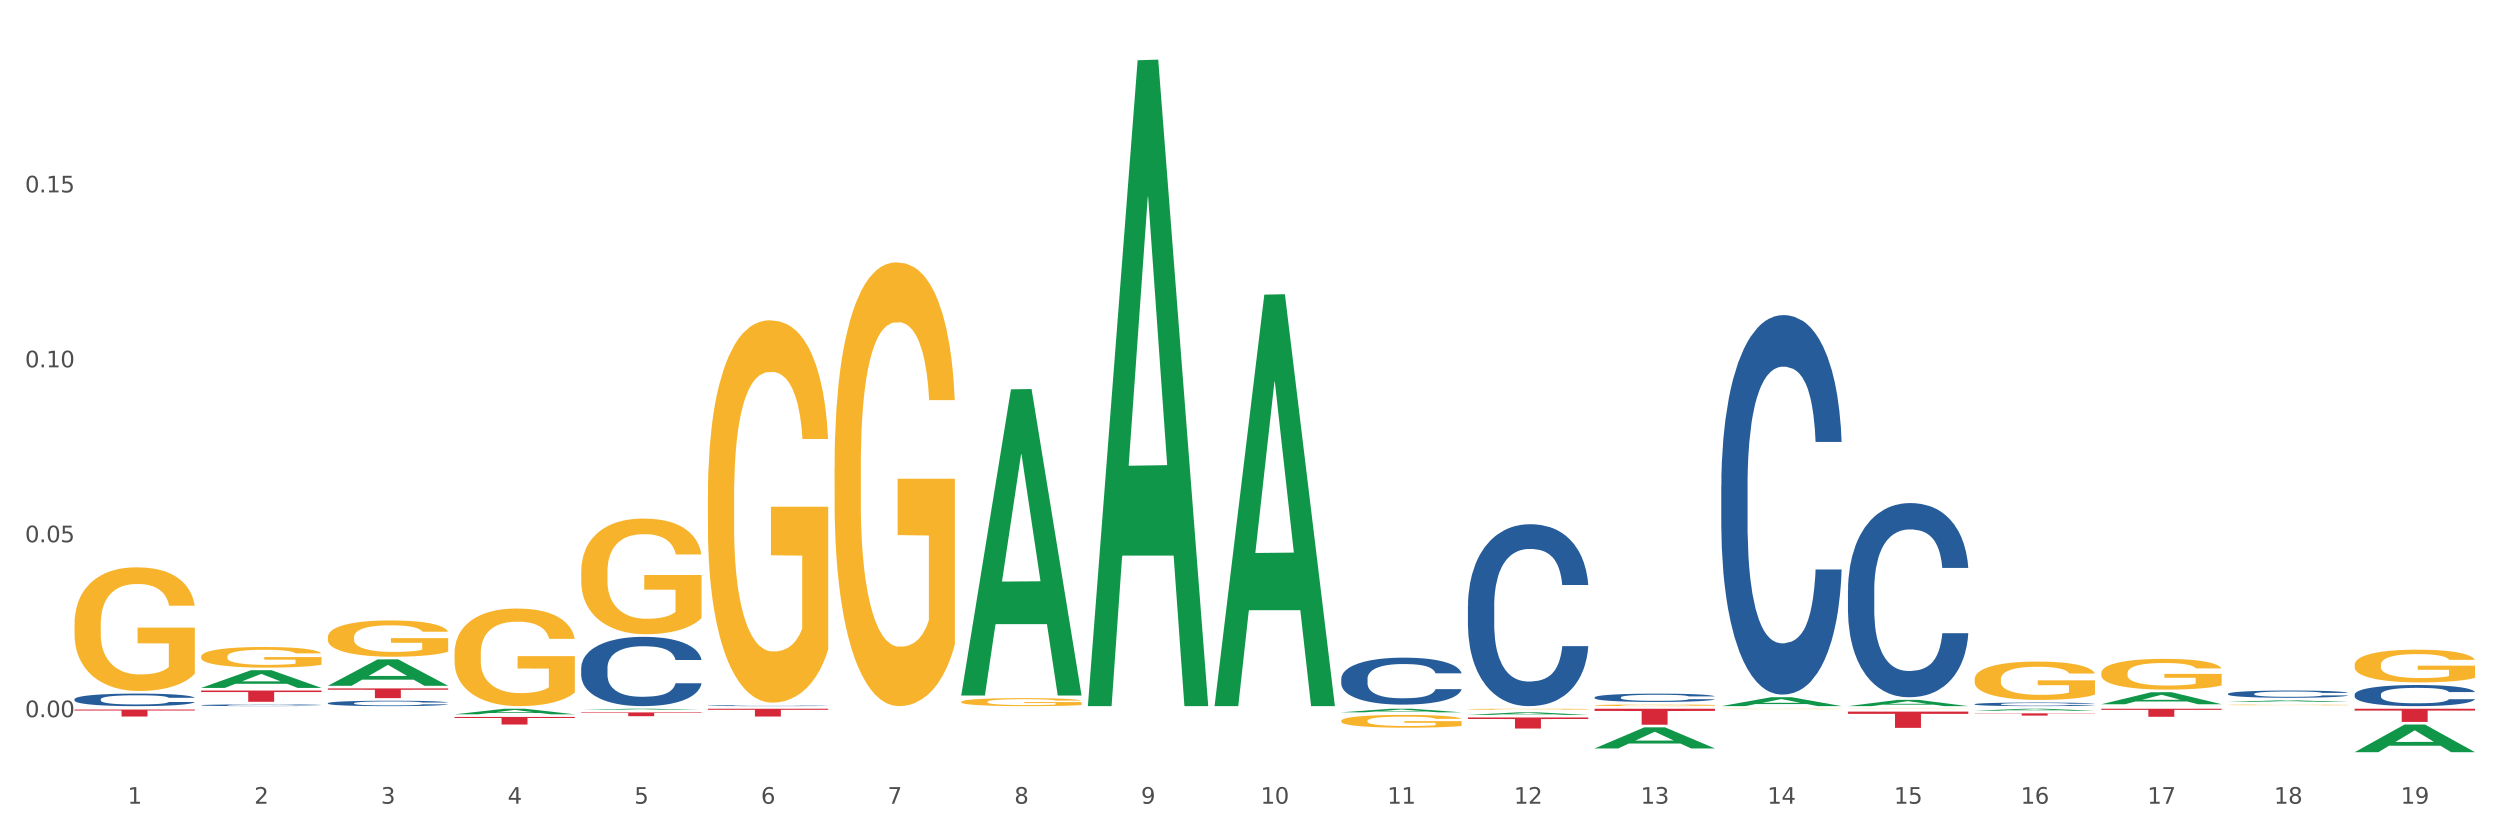 <?xml version="1.0" encoding="utf-8" standalone="no"?>
<!DOCTYPE svg PUBLIC "-//W3C//DTD SVG 1.1//EN"
  "http://www.w3.org/Graphics/SVG/1.1/DTD/svg11.dtd">
<svg xmlns:xlink="http://www.w3.org/1999/xlink" width="1080pt" height="360pt" viewBox="0 0 1080 360" xmlns="http://www.w3.org/2000/svg" version="1.1">
 <rect x="0" y="0" width="1080" height="360" fill="#333333" stroke="none"/>
 <defs>
  <style type="text/css">*{stroke-linejoin: round; stroke-linecap: butt}</style>
 </defs>
 <g id="figure_1">
  <g id="patch_1">
   <path d="M 0 360 
L 1080 360 
L 1080 0 
L 0 0 
z
" style="fill: #ffffff; stroke: #ffffff; stroke-linejoin: miter"/>
  </g>
  <g id="axes_1">
   <g id="matplotlib.axis_1">
    <g id="xtick_1">
     <g id="text_1">
      <!-- 1 -->
      <g style="fill: #4d4d4d" transform="translate(55.115 347.204) scale(0.096 -0.096)">
       <defs>
        <path id="DejaVuSans-31" d="M 794 531 
L 1825 531 
L 1825 4091 
L 703 3866 
L 703 4441 
L 1819 4666 
L 2450 4666 
L 2450 531 
L 3481 531 
L 3481 0 
L 794 0 
L 794 531 
z
" transform="scale(0.016)"/>
       </defs>
       <use xlink:href="#DejaVuSans-31"/>
      </g>
     </g>
    </g>
    <g id="xtick_2">
     <g id="text_2">
      <!-- 2 -->
      <g style="fill: #4d4d4d" transform="translate(109.839 347.204) scale(0.096 -0.096)">
       <defs>
        <path id="DejaVuSans-32" d="M 1228 531 
L 3431 531 
L 3431 0 
L 469 0 
L 469 531 
Q 828 903 1448 1529 
Q 2069 2156 2228 2338 
Q 2531 2678 2651 2914 
Q 2772 3150 2772 3378 
Q 2772 3750 2511 3984 
Q 2250 4219 1831 4219 
Q 1534 4219 1204 4116 
Q 875 4013 500 3803 
L 500 4441 
Q 881 4594 1212 4672 
Q 1544 4750 1819 4750 
Q 2544 4750 2975 4387 
Q 3406 4025 3406 3419 
Q 3406 3131 3298 2873 
Q 3191 2616 2906 2266 
Q 2828 2175 2409 1742 
Q 1991 1309 1228 531 
z
" transform="scale(0.016)"/>
       </defs>
       <use xlink:href="#DejaVuSans-32"/>
      </g>
     </g>
    </g>
    <g id="xtick_3">
     <g id="text_3">
      <!-- 3 -->
      <g style="fill: #4d4d4d" transform="translate(164.564 347.204) scale(0.096 -0.096)">
       <defs>
        <path id="DejaVuSans-33" d="M 2597 2516 
Q 3050 2419 3304 2112 
Q 3559 1806 3559 1356 
Q 3559 666 3084 287 
Q 2609 -91 1734 -91 
Q 1441 -91 1130 -33 
Q 819 25 488 141 
L 488 750 
Q 750 597 1062 519 
Q 1375 441 1716 441 
Q 2309 441 2620 675 
Q 2931 909 2931 1356 
Q 2931 1769 2642 2001 
Q 2353 2234 1838 2234 
L 1294 2234 
L 1294 2753 
L 1863 2753 
Q 2328 2753 2575 2939 
Q 2822 3125 2822 3475 
Q 2822 3834 2567 4026 
Q 2313 4219 1838 4219 
Q 1578 4219 1281 4162 
Q 984 4106 628 3988 
L 628 4550 
Q 988 4650 1302 4700 
Q 1616 4750 1894 4750 
Q 2613 4750 3031 4423 
Q 3450 4097 3450 3541 
Q 3450 3153 3228 2886 
Q 3006 2619 2597 2516 
z
" transform="scale(0.016)"/>
       </defs>
       <use xlink:href="#DejaVuSans-33"/>
      </g>
     </g>
    </g>
    <g id="xtick_4">
     <g id="text_4">
      <!-- 4 -->
      <g style="fill: #4d4d4d" transform="translate(219.288 347.204) scale(0.096 -0.096)">
       <defs>
        <path id="DejaVuSans-34" d="M 2419 4116 
L 825 1625 
L 2419 1625 
L 2419 4116 
z
M 2253 4666 
L 3047 4666 
L 3047 1625 
L 3713 1625 
L 3713 1100 
L 3047 1100 
L 3047 0 
L 2419 0 
L 2419 1100 
L 313 1100 
L 313 1709 
L 2253 4666 
z
" transform="scale(0.016)"/>
       </defs>
       <use xlink:href="#DejaVuSans-34"/>
      </g>
     </g>
    </g>
    <g id="xtick_5">
     <g id="text_5">
      <!-- 5 -->
      <g style="fill: #4d4d4d" transform="translate(274.012 347.204) scale(0.096 -0.096)">
       <defs>
        <path id="DejaVuSans-35" d="M 691 4666 
L 3169 4666 
L 3169 4134 
L 1269 4134 
L 1269 2991 
Q 1406 3038 1543 3061 
Q 1681 3084 1819 3084 
Q 2600 3084 3056 2656 
Q 3513 2228 3513 1497 
Q 3513 744 3044 326 
Q 2575 -91 1722 -91 
Q 1428 -91 1123 -41 
Q 819 9 494 109 
L 494 744 
Q 775 591 1075 516 
Q 1375 441 1709 441 
Q 2250 441 2565 725 
Q 2881 1009 2881 1497 
Q 2881 1984 2565 2268 
Q 2250 2553 1709 2553 
Q 1456 2553 1204 2497 
Q 953 2441 691 2322 
L 691 4666 
z
" transform="scale(0.016)"/>
       </defs>
       <use xlink:href="#DejaVuSans-35"/>
      </g>
     </g>
    </g>
    <g id="xtick_6">
     <g id="text_6">
      <!-- 6 -->
      <g style="fill: #4d4d4d" transform="translate(328.736 347.204) scale(0.096 -0.096)">
       <defs>
        <path id="DejaVuSans-36" d="M 2113 2584 
Q 1688 2584 1439 2293 
Q 1191 2003 1191 1497 
Q 1191 994 1439 701 
Q 1688 409 2113 409 
Q 2538 409 2786 701 
Q 3034 994 3034 1497 
Q 3034 2003 2786 2293 
Q 2538 2584 2113 2584 
z
M 3366 4563 
L 3366 3988 
Q 3128 4100 2886 4159 
Q 2644 4219 2406 4219 
Q 1781 4219 1451 3797 
Q 1122 3375 1075 2522 
Q 1259 2794 1537 2939 
Q 1816 3084 2150 3084 
Q 2853 3084 3261 2657 
Q 3669 2231 3669 1497 
Q 3669 778 3244 343 
Q 2819 -91 2113 -91 
Q 1303 -91 875 529 
Q 447 1150 447 2328 
Q 447 3434 972 4092 
Q 1497 4750 2381 4750 
Q 2619 4750 2861 4703 
Q 3103 4656 3366 4563 
z
" transform="scale(0.016)"/>
       </defs>
       <use xlink:href="#DejaVuSans-36"/>
      </g>
     </g>
    </g>
    <g id="xtick_7">
     <g id="text_7">
      <!-- 7 -->
      <g style="fill: #4d4d4d" transform="translate(383.461 347.204) scale(0.096 -0.096)">
       <defs>
        <path id="DejaVuSans-37" d="M 525 4666 
L 3525 4666 
L 3525 4397 
L 1831 0 
L 1172 0 
L 2766 4134 
L 525 4134 
L 525 4666 
z
" transform="scale(0.016)"/>
       </defs>
       <use xlink:href="#DejaVuSans-37"/>
      </g>
     </g>
    </g>
    <g id="xtick_8">
     <g id="text_8">
      <!-- 8 -->
      <g style="fill: #4d4d4d" transform="translate(438.185 347.204) scale(0.096 -0.096)">
       <defs>
        <path id="DejaVuSans-38" d="M 2034 2216 
Q 1584 2216 1326 1975 
Q 1069 1734 1069 1313 
Q 1069 891 1326 650 
Q 1584 409 2034 409 
Q 2484 409 2743 651 
Q 3003 894 3003 1313 
Q 3003 1734 2745 1975 
Q 2488 2216 2034 2216 
z
M 1403 2484 
Q 997 2584 770 2862 
Q 544 3141 544 3541 
Q 544 4100 942 4425 
Q 1341 4750 2034 4750 
Q 2731 4750 3128 4425 
Q 3525 4100 3525 3541 
Q 3525 3141 3298 2862 
Q 3072 2584 2669 2484 
Q 3125 2378 3379 2068 
Q 3634 1759 3634 1313 
Q 3634 634 3220 271 
Q 2806 -91 2034 -91 
Q 1263 -91 848 271 
Q 434 634 434 1313 
Q 434 1759 690 2068 
Q 947 2378 1403 2484 
z
M 1172 3481 
Q 1172 3119 1398 2916 
Q 1625 2713 2034 2713 
Q 2441 2713 2670 2916 
Q 2900 3119 2900 3481 
Q 2900 3844 2670 4047 
Q 2441 4250 2034 4250 
Q 1625 4250 1398 4047 
Q 1172 3844 1172 3481 
z
" transform="scale(0.016)"/>
       </defs>
       <use xlink:href="#DejaVuSans-38"/>
      </g>
     </g>
    </g>
    <g id="xtick_9">
     <g id="text_9">
      <!-- 9 -->
      <g style="fill: #4d4d4d" transform="translate(492.909 347.204) scale(0.096 -0.096)">
       <defs>
        <path id="DejaVuSans-39" d="M 703 97 
L 703 672 
Q 941 559 1184 500 
Q 1428 441 1663 441 
Q 2288 441 2617 861 
Q 2947 1281 2994 2138 
Q 2813 1869 2534 1725 
Q 2256 1581 1919 1581 
Q 1219 1581 811 2004 
Q 403 2428 403 3163 
Q 403 3881 828 4315 
Q 1253 4750 1959 4750 
Q 2769 4750 3195 4129 
Q 3622 3509 3622 2328 
Q 3622 1225 3098 567 
Q 2575 -91 1691 -91 
Q 1453 -91 1209 -44 
Q 966 3 703 97 
z
M 1959 2075 
Q 2384 2075 2632 2365 
Q 2881 2656 2881 3163 
Q 2881 3666 2632 3958 
Q 2384 4250 1959 4250 
Q 1534 4250 1286 3958 
Q 1038 3666 1038 3163 
Q 1038 2656 1286 2365 
Q 1534 2075 1959 2075 
z
" transform="scale(0.016)"/>
       </defs>
       <use xlink:href="#DejaVuSans-39"/>
      </g>
     </g>
    </g>
    <g id="xtick_10">
     <g id="text_10">
      <!-- 10 -->
      <g style="fill: #4d4d4d" transform="translate(544.58 347.204) scale(0.096 -0.096)">
       <defs>
        <path id="DejaVuSans-30" d="M 2034 4250 
Q 1547 4250 1301 3770 
Q 1056 3291 1056 2328 
Q 1056 1369 1301 889 
Q 1547 409 2034 409 
Q 2525 409 2770 889 
Q 3016 1369 3016 2328 
Q 3016 3291 2770 3770 
Q 2525 4250 2034 4250 
z
M 2034 4750 
Q 2819 4750 3233 4129 
Q 3647 3509 3647 2328 
Q 3647 1150 3233 529 
Q 2819 -91 2034 -91 
Q 1250 -91 836 529 
Q 422 1150 422 2328 
Q 422 3509 836 4129 
Q 1250 4750 2034 4750 
z
" transform="scale(0.016)"/>
       </defs>
       <use xlink:href="#DejaVuSans-31"/>
       <use xlink:href="#DejaVuSans-30" transform="translate(63.623 0)"/>
      </g>
     </g>
    </g>
    <g id="xtick_11">
     <g id="text_11">
      <!-- 11 -->
      <g style="fill: #4d4d4d" transform="translate(599.304 347.204) scale(0.096 -0.096)">
       <use xlink:href="#DejaVuSans-31"/>
       <use xlink:href="#DejaVuSans-31" transform="translate(63.623 0)"/>
      </g>
     </g>
    </g>
    <g id="xtick_12">
     <g id="text_12">
      <!-- 12 -->
      <g style="fill: #4d4d4d" transform="translate(654.028 347.204) scale(0.096 -0.096)">
       <use xlink:href="#DejaVuSans-31"/>
       <use xlink:href="#DejaVuSans-32" transform="translate(63.623 0)"/>
      </g>
     </g>
    </g>
    <g id="xtick_13">
     <g id="text_13">
      <!-- 13 -->
      <g style="fill: #4d4d4d" transform="translate(708.752 347.204) scale(0.096 -0.096)">
       <use xlink:href="#DejaVuSans-31"/>
       <use xlink:href="#DejaVuSans-33" transform="translate(63.623 0)"/>
      </g>
     </g>
    </g>
    <g id="xtick_14">
     <g id="text_14">
      <!-- 14 -->
      <g style="fill: #4d4d4d" transform="translate(763.477 347.204) scale(0.096 -0.096)">
       <use xlink:href="#DejaVuSans-31"/>
       <use xlink:href="#DejaVuSans-34" transform="translate(63.623 0)"/>
      </g>
     </g>
    </g>
    <g id="xtick_15">
     <g id="text_15">
      <!-- 15 -->
      <g style="fill: #4d4d4d" transform="translate(818.201 347.204) scale(0.096 -0.096)">
       <use xlink:href="#DejaVuSans-31"/>
       <use xlink:href="#DejaVuSans-35" transform="translate(63.623 0)"/>
      </g>
     </g>
    </g>
    <g id="xtick_16">
     <g id="text_16">
      <!-- 16 -->
      <g style="fill: #4d4d4d" transform="translate(872.925 347.204) scale(0.096 -0.096)">
       <use xlink:href="#DejaVuSans-31"/>
       <use xlink:href="#DejaVuSans-36" transform="translate(63.623 0)"/>
      </g>
     </g>
    </g>
    <g id="xtick_17">
     <g id="text_17">
      <!-- 17 -->
      <g style="fill: #4d4d4d" transform="translate(927.649 347.204) scale(0.096 -0.096)">
       <use xlink:href="#DejaVuSans-31"/>
       <use xlink:href="#DejaVuSans-37" transform="translate(63.623 0)"/>
      </g>
     </g>
    </g>
    <g id="xtick_18">
     <g id="text_18">
      <!-- 18 -->
      <g style="fill: #4d4d4d" transform="translate(982.374 347.204) scale(0.096 -0.096)">
       <use xlink:href="#DejaVuSans-31"/>
       <use xlink:href="#DejaVuSans-38" transform="translate(63.623 0)"/>
      </g>
     </g>
    </g>
    <g id="xtick_19">
     <g id="text_19">
      <!-- 19 -->
      <g style="fill: #4d4d4d" transform="translate(1037.098 347.204) scale(0.096 -0.096)">
       <use xlink:href="#DejaVuSans-31"/>
       <use xlink:href="#DejaVuSans-39" transform="translate(63.623 0)"/>
      </g>
     </g>
    </g>
    <g id="xtick_20"/>
    <g id="xtick_21"/>
    <g id="xtick_22"/>
    <g id="xtick_23"/>
    <g id="xtick_24"/>
    <g id="xtick_25"/>
    <g id="xtick_26"/>
    <g id="xtick_27"/>
    <g id="xtick_28"/>
    <g id="xtick_29"/>
    <g id="xtick_30"/>
    <g id="xtick_31"/>
    <g id="xtick_32"/>
    <g id="xtick_33"/>
    <g id="xtick_34"/>
    <g id="xtick_35"/>
    <g id="xtick_36"/>
    <g id="xtick_37"/>
   </g>
   <g id="matplotlib.axis_2">
    <g id="ytick_1">
     <g id="text_20">
      <!-- 0.00 -->
      <g style="fill: #4d4d4d" transform="translate(10.8 309.822) scale(0.096 -0.096)">
       <defs>
        <path id="DejaVuSans-2e" d="M 684 794 
L 1344 794 
L 1344 0 
L 684 0 
L 684 794 
z
" transform="scale(0.016)"/>
       </defs>
       <use xlink:href="#DejaVuSans-30"/>
       <use xlink:href="#DejaVuSans-2e" transform="translate(63.623 0)"/>
       <use xlink:href="#DejaVuSans-30" transform="translate(95.41 0)"/>
       <use xlink:href="#DejaVuSans-30" transform="translate(159.033 0)"/>
      </g>
     </g>
    </g>
    <g id="ytick_2">
     <g id="text_21">
      <!-- 0.05 -->
      <g style="fill: #4d4d4d" transform="translate(10.8 234.256) scale(0.096 -0.096)">
       <use xlink:href="#DejaVuSans-30"/>
       <use xlink:href="#DejaVuSans-2e" transform="translate(63.623 0)"/>
       <use xlink:href="#DejaVuSans-30" transform="translate(95.41 0)"/>
       <use xlink:href="#DejaVuSans-35" transform="translate(159.033 0)"/>
      </g>
     </g>
    </g>
    <g id="ytick_3">
     <g id="text_22">
      <!-- 0.10 -->
      <g style="fill: #4d4d4d" transform="translate(10.8 158.689) scale(0.096 -0.096)">
       <use xlink:href="#DejaVuSans-30"/>
       <use xlink:href="#DejaVuSans-2e" transform="translate(63.623 0)"/>
       <use xlink:href="#DejaVuSans-31" transform="translate(95.41 0)"/>
       <use xlink:href="#DejaVuSans-30" transform="translate(159.033 0)"/>
      </g>
     </g>
    </g>
    <g id="ytick_4">
     <g id="text_23">
      <!-- 0.15 -->
      <g style="fill: #4d4d4d" transform="translate(10.8 83.122) scale(0.096 -0.096)">
       <use xlink:href="#DejaVuSans-30"/>
       <use xlink:href="#DejaVuSans-2e" transform="translate(63.623 0)"/>
       <use xlink:href="#DejaVuSans-31" transform="translate(95.41 0)"/>
       <use xlink:href="#DejaVuSans-35" transform="translate(159.033 0)"/>
      </g>
     </g>
    </g>
    <g id="ytick_5"/>
    <g id="ytick_6"/>
    <g id="ytick_7"/>
    <g id="ytick_8"/>
   </g>
   <g id="PolyCollection_1">
    <path d="M 86.899 297.163 
L 86.953 297.156 
L 108.391 289.54 
L 117.288 289.533 
L 138.887 297.178 
L 128.597 297.178 
L 123.934 295.397 
L 101.799 295.397 
L 101.638 295.426 
L 97.136 297.178 
L 86.899 297.178 
L 86.899 297.163 
L 104.586 294.335 
L 121.147 294.328 
L 112.947 291.162 
L 112.84 291.148 
L 112.733 291.169 
L 104.532 294.328 
L 104.586 294.335 
L 86.899 297.163 
z
" clip-path="url(#p3e72f25fc1)" style="fill: #109648"/>
    <path d="M 141.624 296.25 
L 141.677 296.239 
L 163.116 284.85 
L 172.012 284.84 
L 193.612 296.271 
L 183.321 296.271 
L 178.658 293.609 
L 156.523 293.609 
L 156.362 293.652 
L 151.86 296.271 
L 141.624 296.271 
L 141.624 296.25 
L 159.31 292.021 
L 175.871 292.01 
L 167.671 287.276 
L 167.564 287.255 
L 167.457 287.287 
L 159.257 292.01 
L 159.31 292.021 
L 141.624 296.25 
z
" clip-path="url(#p3e72f25fc1)" style="fill: #109648"/>
    <path d="M 196.348 308.583 
L 196.401 308.581 
L 217.84 306.177 
L 226.737 306.175 
L 248.336 308.588 
L 238.045 308.588 
L 233.383 308.026 
L 211.247 308.026 
L 211.087 308.035 
L 206.585 308.588 
L 196.348 308.588 
L 196.348 308.583 
L 214.034 307.69 
L 230.596 307.688 
L 222.395 306.689 
L 222.288 306.685 
L 222.181 306.691 
L 213.981 307.688 
L 214.034 307.69 
L 196.348 308.583 
z
" clip-path="url(#p3e72f25fc1)" style="fill: #109648"/>
    <path d="M 251.072 306.647 
L 251.126 306.647 
L 272.564 306.175 
L 281.461 306.175 
L 303.06 306.648 
L 292.77 306.648 
L 288.107 306.538 
L 265.972 306.538 
L 265.811 306.54 
L 261.309 306.648 
L 251.072 306.648 
L 251.072 306.647 
L 268.759 306.472 
L 285.32 306.472 
L 277.12 306.276 
L 277.013 306.275 
L 276.905 306.276 
L 268.705 306.472 
L 268.759 306.472 
L 251.072 306.647 
z
" clip-path="url(#p3e72f25fc1)" style="fill: #109648"/>
    <path d="M 415.245 300.219 
L 415.299 300.095 
L 436.737 168.186 
L 445.634 168.061 
L 467.233 300.468 
L 456.943 300.468 
L 452.28 269.635 
L 430.145 269.635 
L 429.984 270.132 
L 425.482 300.468 
L 415.245 300.468 
L 415.245 300.219 
L 432.932 251.235 
L 449.493 251.111 
L 441.293 196.283 
L 441.185 196.035 
L 441.078 196.408 
L 432.878 251.111 
L 432.932 251.235 
L 415.245 300.219 
z
" clip-path="url(#p3e72f25fc1)" style="fill: #109648"/>
    <path d="M 579.418 311.393 
L 579.479 311.388 
L 579.479 311.206 
L 579.602 311.049 
L 580.216 310.671 
L 581.136 310.358 
L 581.812 310.192 
L 582.487 310.055 
L 583.285 309.919 
L 584.267 309.778 
L 586.047 309.571 
L 587.152 309.465 
L 588.502 309.354 
L 590.957 309.193 
L 592.737 309.102 
L 594.578 309.026 
L 597.586 308.935 
L 599.55 308.895 
L 601.637 308.865 
L 604.154 308.844 
L 606.056 308.839 
L 610.23 308.855 
L 613.79 308.9 
L 615.509 308.935 
L 617.718 308.996 
L 618.884 309.036 
L 620.787 309.117 
L 622.751 309.223 
L 624.102 309.314 
L 626.127 309.485 
L 627.662 309.657 
L 629.073 309.869 
L 629.81 310.015 
L 630.362 310.151 
L 630.853 310.308 
L 631.344 310.555 
L 620.296 310.555 
L 619.867 310.378 
L 619.191 310.212 
L 618.209 310.05 
L 617.35 309.949 
L 615.877 309.823 
L 614.527 309.743 
L 613.115 309.682 
L 611.396 309.632 
L 610.046 309.606 
L 608.143 309.586 
L 604.399 309.591 
L 601.882 309.632 
L 600.164 309.682 
L 599.059 309.727 
L 598.077 309.778 
L 596.972 309.849 
L 595.683 309.955 
L 594.763 310.05 
L 593.842 310.171 
L 593.105 310.293 
L 592.43 310.434 
L 591.878 310.585 
L 591.448 310.742 
L 591.08 310.933 
L 590.773 311.251 
L 590.773 311.943 
L 590.896 312.099 
L 591.203 312.306 
L 591.571 312.462 
L 592.185 312.649 
L 592.737 312.775 
L 593.78 312.957 
L 594.947 313.108 
L 595.867 313.204 
L 596.788 313.285 
L 598.384 313.396 
L 600.164 313.487 
L 601.698 313.542 
L 603.785 313.593 
L 605.197 313.613 
L 606.425 313.623 
L 609.432 313.623 
L 611.58 313.608 
L 613.974 313.572 
L 615.816 313.527 
L 617.35 313.471 
L 619.069 313.381 
L 620.173 313.295 
L 620.173 312.24 
L 606.67 312.235 
L 606.67 311.534 
L 631.406 311.534 
L 631.406 313.593 
L 630.362 313.699 
L 629.196 313.794 
L 627.969 313.88 
L 626.127 313.986 
L 623.918 314.087 
L 621.953 314.158 
L 619.867 314.218 
L 617.411 314.274 
L 614.22 314.324 
L 612.256 314.344 
L 609.8 314.36 
L 606.916 314.365 
L 604.399 314.355 
L 601.944 314.329 
L 599.366 314.284 
L 596.849 314.218 
L 594.947 314.153 
L 593.044 314.072 
L 591.018 313.966 
L 589.423 313.865 
L 588.195 313.774 
L 586.845 313.658 
L 585.372 313.507 
L 584.267 313.371 
L 583.285 313.229 
L 582.241 313.048 
L 581.505 312.891 
L 580.768 312.694 
L 580.338 312.548 
L 579.847 312.321 
L 579.479 312.003 
L 579.418 311.393 
z
" clip-path="url(#p3e72f25fc1)" style="fill: #f7b32b"/>
    <path d="M 634.142 306.379 
L 634.203 306.379 
L 634.203 306.364 
L 634.326 306.352 
L 634.94 306.321 
L 635.861 306.296 
L 636.536 306.283 
L 637.211 306.272 
L 638.009 306.261 
L 638.991 306.25 
L 640.771 306.233 
L 641.876 306.225 
L 643.226 306.216 
L 645.681 306.203 
L 647.461 306.196 
L 649.303 306.19 
L 652.31 306.183 
L 654.274 306.179 
L 656.361 306.177 
L 658.878 306.175 
L 660.781 306.175 
L 664.954 306.176 
L 668.514 306.18 
L 670.233 306.183 
L 672.443 306.187 
L 673.609 306.191 
L 675.512 306.197 
L 677.476 306.206 
L 678.826 306.213 
L 680.851 306.227 
L 682.386 306.24 
L 683.798 306.257 
L 684.534 306.269 
L 685.087 306.28 
L 685.578 306.292 
L 686.069 306.312 
L 675.02 306.312 
L 674.591 306.298 
L 673.916 306.285 
L 672.934 306.272 
L 672.074 306.264 
L 670.601 306.254 
L 669.251 306.247 
L 667.839 306.242 
L 666.121 306.238 
L 664.77 306.236 
L 662.867 306.235 
L 659.123 306.235 
L 656.607 306.238 
L 654.888 306.242 
L 653.783 306.246 
L 652.801 306.25 
L 651.696 306.256 
L 650.407 306.264 
L 649.487 306.272 
L 648.566 306.281 
L 647.83 306.291 
L 647.154 306.302 
L 646.602 306.315 
L 646.172 306.327 
L 645.804 306.342 
L 645.497 306.368 
L 645.497 306.423 
L 645.62 306.436 
L 645.927 306.452 
L 646.295 306.465 
L 646.909 306.48 
L 647.461 306.49 
L 648.505 306.504 
L 649.671 306.516 
L 650.592 306.524 
L 651.512 306.53 
L 653.108 306.539 
L 654.888 306.547 
L 656.423 306.551 
L 658.51 306.555 
L 659.921 306.557 
L 661.149 306.557 
L 664.156 306.557 
L 666.305 306.556 
L 668.698 306.553 
L 670.54 306.55 
L 672.074 306.545 
L 673.793 306.538 
L 674.898 306.531 
L 674.898 306.447 
L 661.394 306.447 
L 661.394 306.39 
L 686.13 306.39 
L 686.13 306.555 
L 685.087 306.564 
L 683.92 306.571 
L 682.693 306.578 
L 680.851 306.587 
L 678.642 306.595 
L 676.678 306.6 
L 674.591 306.605 
L 672.136 306.61 
L 668.944 306.614 
L 666.98 306.615 
L 664.525 306.616 
L 661.64 306.617 
L 659.123 306.616 
L 656.668 306.614 
L 654.09 306.61 
L 651.574 306.605 
L 649.671 306.6 
L 647.768 306.593 
L 645.743 306.585 
L 644.147 306.577 
L 642.919 306.57 
L 641.569 306.56 
L 640.096 306.548 
L 638.991 306.537 
L 638.009 306.526 
L 636.965 306.511 
L 636.229 306.499 
L 635.492 306.483 
L 635.063 306.472 
L 634.572 306.453 
L 634.203 306.428 
L 634.142 306.379 
z
" clip-path="url(#p3e72f25fc1)" style="fill: #f7b32b"/>
    <path d="M 251.072 307.77 
L 303.06 307.77 
L 303.06 307.996 
L 282.61 307.998 
L 282.61 309.397 
L 271.399 309.397 
L 271.399 307.998 
L 251.072 307.996 
L 251.072 307.771 
L 251.072 307.77 
z
" clip-path="url(#p3e72f25fc1)" style="fill: #d62839"/>
    <path d="M 32.175 269.77 
L 32.236 269.721 
L 32.236 267.965 
L 32.359 266.452 
L 32.973 262.792 
L 33.894 259.767 
L 34.569 258.157 
L 35.244 256.839 
L 36.042 255.522 
L 37.024 254.156 
L 38.804 252.155 
L 39.909 251.13 
L 41.259 250.057 
L 43.714 248.495 
L 45.494 247.617 
L 47.336 246.885 
L 50.343 246.007 
L 52.307 245.617 
L 54.394 245.324 
L 56.911 245.129 
L 58.814 245.08 
L 62.987 245.226 
L 66.547 245.665 
L 68.266 246.007 
L 70.476 246.593 
L 71.642 246.983 
L 73.544 247.764 
L 75.509 248.788 
L 76.859 249.667 
L 78.884 251.326 
L 80.419 252.985 
L 81.831 255.034 
L 82.567 256.449 
L 83.12 257.767 
L 83.611 259.279 
L 84.102 261.67 
L 73.053 261.67 
L 72.624 259.962 
L 71.949 258.352 
L 70.967 256.791 
L 70.107 255.815 
L 68.634 254.595 
L 67.284 253.814 
L 65.872 253.229 
L 64.153 252.741 
L 62.803 252.497 
L 60.9 252.301 
L 57.156 252.35 
L 54.64 252.741 
L 52.921 253.229 
L 51.816 253.668 
L 50.834 254.156 
L 49.729 254.839 
L 48.44 255.864 
L 47.52 256.791 
L 46.599 257.962 
L 45.863 259.133 
L 45.187 260.499 
L 44.635 261.963 
L 44.205 263.475 
L 43.837 265.33 
L 43.53 268.404 
L 43.53 275.089 
L 43.653 276.601 
L 43.96 278.602 
L 44.328 280.115 
L 44.942 281.92 
L 45.494 283.14 
L 46.538 284.896 
L 47.704 286.36 
L 48.625 287.287 
L 49.545 288.068 
L 51.141 289.142 
L 52.921 290.02 
L 54.456 290.557 
L 56.542 291.045 
L 57.954 291.24 
L 59.182 291.337 
L 62.189 291.337 
L 64.338 291.191 
L 66.731 290.849 
L 68.573 290.41 
L 70.107 289.873 
L 71.826 288.995 
L 72.931 288.166 
L 72.931 277.968 
L 59.427 277.919 
L 59.427 271.136 
L 84.163 271.136 
L 84.163 291.045 
L 83.12 292.069 
L 81.953 292.996 
L 80.726 293.826 
L 78.884 294.851 
L 76.675 295.826 
L 74.711 296.51 
L 72.624 297.095 
L 70.169 297.632 
L 66.977 298.12 
L 65.013 298.315 
L 62.558 298.461 
L 59.673 298.51 
L 57.156 298.413 
L 54.701 298.169 
L 52.123 297.729 
L 49.607 297.095 
L 47.704 296.461 
L 45.801 295.68 
L 43.776 294.655 
L 42.18 293.679 
L 40.952 292.801 
L 39.602 291.679 
L 38.129 290.215 
L 37.024 288.898 
L 36.042 287.531 
L 34.998 285.775 
L 34.262 284.262 
L 33.525 282.359 
L 33.096 280.944 
L 32.605 278.748 
L 32.236 275.674 
L 32.175 269.77 
z
" clip-path="url(#p3e72f25fc1)" style="fill: #f7b32b"/>
    <path d="M 86.899 283.622 
L 86.961 283.614 
L 86.961 283.321 
L 87.083 283.069 
L 87.697 282.459 
L 88.618 281.955 
L 89.293 281.687 
L 89.968 281.467 
L 90.766 281.248 
L 91.748 281.02 
L 93.528 280.687 
L 94.633 280.516 
L 95.983 280.337 
L 98.439 280.077 
L 100.219 279.931 
L 102.06 279.809 
L 105.067 279.662 
L 107.032 279.597 
L 109.118 279.548 
L 111.635 279.516 
L 113.538 279.508 
L 117.712 279.532 
L 121.272 279.605 
L 122.99 279.662 
L 125.2 279.76 
L 126.366 279.825 
L 128.269 279.955 
L 130.233 280.126 
L 131.583 280.272 
L 133.609 280.549 
L 135.143 280.825 
L 136.555 281.167 
L 137.291 281.402 
L 137.844 281.622 
L 138.335 281.874 
L 138.826 282.272 
L 127.778 282.272 
L 127.348 281.988 
L 126.673 281.719 
L 125.691 281.459 
L 124.832 281.297 
L 123.358 281.093 
L 122.008 280.963 
L 120.596 280.866 
L 118.878 280.784 
L 117.527 280.744 
L 115.625 280.711 
L 111.881 280.719 
L 109.364 280.784 
L 107.645 280.866 
L 106.541 280.939 
L 105.559 281.02 
L 104.454 281.134 
L 103.165 281.305 
L 102.244 281.459 
L 101.323 281.654 
L 100.587 281.85 
L 99.912 282.077 
L 99.359 282.321 
L 98.93 282.573 
L 98.561 282.882 
L 98.254 283.394 
L 98.254 284.508 
L 98.377 284.76 
L 98.684 285.094 
L 99.052 285.346 
L 99.666 285.647 
L 100.219 285.85 
L 101.262 286.143 
L 102.428 286.387 
L 103.349 286.541 
L 104.27 286.671 
L 105.865 286.85 
L 107.645 286.996 
L 109.18 287.086 
L 111.267 287.167 
L 112.678 287.2 
L 113.906 287.216 
L 116.914 287.216 
L 119.062 287.192 
L 121.456 287.135 
L 123.297 287.061 
L 124.832 286.972 
L 126.55 286.826 
L 127.655 286.687 
L 127.655 284.988 
L 114.152 284.98 
L 114.152 283.85 
L 138.887 283.85 
L 138.887 287.167 
L 137.844 287.338 
L 136.678 287.492 
L 135.45 287.631 
L 133.609 287.801 
L 131.399 287.964 
L 129.435 288.078 
L 127.348 288.175 
L 124.893 288.265 
L 121.701 288.346 
L 119.737 288.379 
L 117.282 288.403 
L 114.397 288.411 
L 111.881 288.395 
L 109.425 288.354 
L 106.847 288.281 
L 104.331 288.175 
L 102.428 288.07 
L 100.525 287.94 
L 98.5 287.769 
L 96.904 287.606 
L 95.676 287.46 
L 94.326 287.273 
L 92.853 287.029 
L 91.748 286.809 
L 90.766 286.582 
L 89.723 286.289 
L 88.986 286.037 
L 88.25 285.72 
L 87.82 285.484 
L 87.329 285.118 
L 86.961 284.606 
L 86.899 283.622 
z
" clip-path="url(#p3e72f25fc1)" style="fill: #f7b32b"/>
    <path d="M 305.796 214.689 
L 305.858 214.538 
L 305.858 209.107 
L 305.981 204.43 
L 306.594 193.115 
L 307.515 183.762 
L 308.19 178.783 
L 308.865 174.71 
L 309.663 170.637 
L 310.645 166.413 
L 312.425 160.227 
L 313.53 157.059 
L 314.88 153.74 
L 317.336 148.913 
L 319.116 146.197 
L 320.957 143.934 
L 323.965 141.219 
L 325.929 140.012 
L 328.016 139.106 
L 330.532 138.503 
L 332.435 138.352 
L 336.609 138.805 
L 340.169 140.163 
L 341.887 141.219 
L 344.097 143.029 
L 345.263 144.236 
L 347.166 146.65 
L 349.13 149.818 
L 350.48 152.533 
L 352.506 157.663 
L 354.04 162.792 
L 355.452 169.128 
L 356.189 173.503 
L 356.741 177.576 
L 357.232 182.253 
L 357.723 189.645 
L 346.675 189.645 
L 346.245 184.365 
L 345.57 179.387 
L 344.588 174.559 
L 343.729 171.542 
L 342.256 167.77 
L 340.905 165.357 
L 339.493 163.546 
L 337.775 162.038 
L 336.425 161.283 
L 334.522 160.68 
L 330.778 160.831 
L 328.261 162.038 
L 326.542 163.546 
L 325.438 164.904 
L 324.456 166.413 
L 323.351 168.525 
L 322.062 171.693 
L 321.141 174.559 
L 320.22 178.18 
L 319.484 181.801 
L 318.809 186.025 
L 318.256 190.551 
L 317.827 195.227 
L 317.458 200.96 
L 317.151 210.464 
L 317.151 231.133 
L 317.274 235.809 
L 317.581 241.995 
L 317.949 246.671 
L 318.563 252.253 
L 319.116 256.025 
L 320.159 261.456 
L 321.325 265.982 
L 322.246 268.848 
L 323.167 271.262 
L 324.762 274.581 
L 326.542 277.296 
L 328.077 278.956 
L 330.164 280.465 
L 331.576 281.068 
L 332.803 281.37 
L 335.811 281.37 
L 337.959 280.917 
L 340.353 279.861 
L 342.194 278.503 
L 343.729 276.844 
L 345.447 274.128 
L 346.552 271.564 
L 346.552 240.033 
L 333.049 239.883 
L 333.049 218.913 
L 357.784 218.913 
L 357.784 280.465 
L 356.741 283.633 
L 355.575 286.499 
L 354.347 289.064 
L 352.506 292.232 
L 350.296 295.249 
L 348.332 297.361 
L 346.245 299.172 
L 343.79 300.831 
L 340.598 302.34 
L 338.634 302.943 
L 336.179 303.396 
L 333.294 303.547 
L 330.778 303.245 
L 328.322 302.491 
L 325.745 301.133 
L 323.228 299.172 
L 321.325 297.21 
L 319.423 294.797 
L 317.397 291.628 
L 315.801 288.611 
L 314.574 285.896 
L 313.223 282.426 
L 311.75 277.9 
L 310.645 273.827 
L 309.663 269.603 
L 308.62 264.171 
L 307.883 259.495 
L 307.147 253.611 
L 306.717 249.236 
L 306.226 242.447 
L 305.858 232.943 
L 305.796 214.689 
z
" clip-path="url(#p3e72f25fc1)" style="fill: #f7b32b"/>
    <path d="M 360.521 201.923 
L 360.582 201.748 
L 360.582 195.444 
L 360.705 190.016 
L 361.319 176.884 
L 362.239 166.028 
L 362.914 160.25 
L 363.59 155.523 
L 364.388 150.795 
L 365.37 145.893 
L 367.15 138.714 
L 368.254 135.037 
L 369.605 131.185 
L 372.06 125.582 
L 373.84 122.43 
L 375.681 119.803 
L 378.689 116.652 
L 380.653 115.251 
L 382.74 114.2 
L 385.256 113.5 
L 387.159 113.325 
L 391.333 113.85 
L 394.893 115.426 
L 396.612 116.652 
L 398.821 118.753 
L 399.987 120.154 
L 401.89 122.955 
L 403.854 126.632 
L 405.205 129.784 
L 407.23 135.737 
L 408.765 141.69 
L 410.176 149.044 
L 410.913 154.122 
L 411.465 158.85 
L 411.956 164.277 
L 412.447 172.857 
L 401.399 172.857 
L 400.969 166.729 
L 400.294 160.951 
L 399.312 155.348 
L 398.453 151.846 
L 396.98 147.468 
L 395.629 144.667 
L 394.218 142.566 
L 392.499 140.815 
L 391.149 139.939 
L 389.246 139.239 
L 385.502 139.414 
L 382.985 140.815 
L 381.267 142.566 
L 380.162 144.142 
L 379.18 145.893 
L 378.075 148.344 
L 376.786 152.021 
L 375.865 155.348 
L 374.945 159.55 
L 374.208 163.752 
L 373.533 168.655 
L 372.981 173.908 
L 372.551 179.336 
L 372.183 185.989 
L 371.876 197.02 
L 371.876 221.008 
L 371.999 226.436 
L 372.305 233.615 
L 372.674 239.043 
L 373.287 245.521 
L 373.84 249.899 
L 374.883 256.202 
L 376.05 261.455 
L 376.97 264.782 
L 377.891 267.583 
L 379.487 271.435 
L 381.267 274.587 
L 382.801 276.513 
L 384.888 278.264 
L 386.3 278.964 
L 387.527 279.314 
L 390.535 279.314 
L 392.683 278.789 
L 395.077 277.563 
L 396.918 275.988 
L 398.453 274.062 
L 400.172 270.91 
L 401.276 267.933 
L 401.276 231.339 
L 387.773 231.163 
L 387.773 206.825 
L 412.509 206.825 
L 412.509 278.264 
L 411.465 281.941 
L 410.299 285.268 
L 409.071 288.244 
L 407.23 291.921 
L 405.02 295.423 
L 403.056 297.874 
L 400.969 299.976 
L 398.514 301.902 
L 395.323 303.653 
L 393.358 304.353 
L 390.903 304.878 
L 388.018 305.053 
L 385.502 304.703 
L 383.047 303.828 
L 380.469 302.252 
L 377.952 299.976 
L 376.05 297.699 
L 374.147 294.898 
L 372.121 291.221 
L 370.525 287.719 
L 369.298 284.567 
L 367.948 280.54 
L 366.474 275.287 
L 365.37 270.56 
L 364.388 265.657 
L 363.344 259.354 
L 362.608 253.926 
L 361.871 247.097 
L 361.441 242.019 
L 360.95 234.14 
L 360.582 223.109 
L 360.521 201.923 
z
" clip-path="url(#p3e72f25fc1)" style="fill: #f7b32b"/>
    <path d="M 415.245 303.19 
L 415.306 303.187 
L 415.306 303.073 
L 415.429 302.975 
L 416.043 302.738 
L 416.964 302.542 
L 417.639 302.437 
L 418.314 302.352 
L 419.112 302.266 
L 420.094 302.178 
L 421.874 302.048 
L 422.979 301.982 
L 424.329 301.912 
L 426.784 301.811 
L 428.564 301.754 
L 430.406 301.706 
L 433.413 301.649 
L 435.377 301.624 
L 437.464 301.605 
L 439.981 301.592 
L 441.883 301.589 
L 446.057 301.599 
L 449.617 301.627 
L 451.336 301.649 
L 453.545 301.687 
L 454.712 301.713 
L 456.614 301.763 
L 458.579 301.83 
L 459.929 301.887 
L 461.954 301.994 
L 463.489 302.102 
L 464.901 302.235 
L 465.637 302.326 
L 466.19 302.412 
L 466.681 302.51 
L 467.172 302.665 
L 456.123 302.665 
L 455.694 302.554 
L 455.019 302.45 
L 454.036 302.349 
L 453.177 302.285 
L 451.704 302.206 
L 450.354 302.156 
L 448.942 302.118 
L 447.223 302.086 
L 445.873 302.07 
L 443.97 302.057 
L 440.226 302.061 
L 437.71 302.086 
L 435.991 302.118 
L 434.886 302.146 
L 433.904 302.178 
L 432.799 302.222 
L 431.51 302.288 
L 430.59 302.349 
L 429.669 302.424 
L 428.932 302.5 
L 428.257 302.589 
L 427.705 302.684 
L 427.275 302.782 
L 426.907 302.902 
L 426.6 303.101 
L 426.6 303.535 
L 426.723 303.633 
L 427.03 303.763 
L 427.398 303.861 
L 428.012 303.978 
L 428.564 304.057 
L 429.608 304.171 
L 430.774 304.266 
L 431.695 304.326 
L 432.615 304.376 
L 434.211 304.446 
L 435.991 304.503 
L 437.526 304.538 
L 439.612 304.569 
L 441.024 304.582 
L 442.252 304.588 
L 445.259 304.588 
L 447.408 304.579 
L 449.801 304.557 
L 451.643 304.528 
L 453.177 304.493 
L 454.896 304.436 
L 456.001 304.383 
L 456.001 303.721 
L 442.497 303.718 
L 442.497 303.279 
L 467.233 303.279 
L 467.233 304.569 
L 466.19 304.636 
L 465.023 304.696 
L 463.796 304.75 
L 461.954 304.816 
L 459.745 304.879 
L 457.781 304.924 
L 455.694 304.962 
L 453.239 304.996 
L 450.047 305.028 
L 448.083 305.041 
L 445.628 305.05 
L 442.743 305.053 
L 440.226 305.047 
L 437.771 305.031 
L 435.193 305.003 
L 432.677 304.962 
L 430.774 304.92 
L 428.871 304.87 
L 426.846 304.803 
L 425.25 304.74 
L 424.022 304.683 
L 422.672 304.61 
L 421.199 304.516 
L 420.094 304.43 
L 419.112 304.342 
L 418.068 304.228 
L 417.332 304.13 
L 416.595 304.006 
L 416.166 303.914 
L 415.675 303.772 
L 415.306 303.573 
L 415.245 303.19 
z
" clip-path="url(#p3e72f25fc1)" style="fill: #f7b32b"/>
    <path d="M 305.796 304.841 
L 305.858 304.841 
L 305.858 304.831 
L 306.042 304.818 
L 306.718 304.793 
L 307.578 304.774 
L 309.053 304.753 
L 309.852 304.743 
L 310.897 304.733 
L 313.048 304.717 
L 315.506 304.703 
L 317.226 304.695 
L 318.517 304.69 
L 321.405 304.681 
L 323.064 304.677 
L 324.785 304.674 
L 326.26 304.672 
L 328.718 304.67 
L 330.684 304.669 
L 332.958 304.668 
L 334.863 304.669 
L 337.382 304.67 
L 341.07 304.674 
L 342.483 304.677 
L 344.388 304.681 
L 346.354 304.686 
L 347.952 304.692 
L 349.796 304.7 
L 351.701 304.711 
L 353.544 304.724 
L 354.835 304.736 
L 355.879 304.749 
L 356.801 304.765 
L 357.477 304.783 
L 357.784 304.797 
L 346.539 304.797 
L 346.232 304.784 
L 345.617 304.77 
L 345.002 304.76 
L 344.327 304.753 
L 343.282 304.744 
L 342.36 304.738 
L 340.824 304.732 
L 339.41 304.727 
L 338.243 304.725 
L 336.829 304.723 
L 333.818 304.721 
L 331.667 304.721 
L 330.316 304.721 
L 328.656 304.723 
L 327.243 304.726 
L 325.584 304.73 
L 324.293 304.734 
L 323.003 304.74 
L 322.265 304.745 
L 321.159 304.752 
L 320.422 304.759 
L 319.439 304.769 
L 318.886 304.777 
L 317.902 304.797 
L 317.472 304.812 
L 317.288 304.822 
L 317.165 304.834 
L 317.165 304.888 
L 317.534 304.913 
L 317.841 304.924 
L 318.332 304.935 
L 319.254 304.951 
L 320.606 304.966 
L 322.02 304.977 
L 323.187 304.984 
L 324.293 304.989 
L 325.399 304.992 
L 326.751 304.996 
L 327.857 304.998 
L 329.517 305 
L 331.483 305.001 
L 333.019 305.001 
L 336.153 304.999 
L 337.567 304.998 
L 338.919 304.995 
L 340.394 304.991 
L 341.561 304.987 
L 342.237 304.984 
L 343.343 304.977 
L 344.204 304.97 
L 344.941 304.962 
L 345.433 304.955 
L 345.986 304.945 
L 346.416 304.933 
L 346.539 304.926 
L 357.784 304.926 
L 357.539 304.939 
L 357.108 304.951 
L 356.248 304.968 
L 355.572 304.977 
L 354.527 304.989 
L 353.421 304.999 
L 351.885 305.01 
L 350.472 305.018 
L 348.997 305.025 
L 347.399 305.031 
L 344.511 305.04 
L 343.466 305.042 
L 341.254 305.047 
L 339.533 305.049 
L 337.014 305.052 
L 334.433 305.053 
L 331.729 305.053 
L 329.332 305.053 
L 326.69 305.05 
L 325.031 305.048 
L 323.187 305.045 
L 321.036 305.04 
L 319.008 305.034 
L 317.103 305.027 
L 315.321 305.019 
L 313.662 305.01 
L 311.511 304.995 
L 309.914 304.98 
L 308.746 304.966 
L 307.947 304.955 
L 307.148 304.94 
L 306.718 304.93 
L 306.042 304.905 
L 305.796 304.882 
L 305.796 304.841 
z
" clip-path="url(#p3e72f25fc1)" style="fill: #255c99"/>
    <path d="M 251.072 288.565 
L 251.134 288.538 
L 251.134 287.772 
L 251.318 286.733 
L 251.994 284.819 
L 252.854 283.37 
L 254.329 281.674 
L 255.128 280.964 
L 256.173 280.171 
L 258.323 278.885 
L 260.781 277.792 
L 262.502 277.19 
L 263.793 276.807 
L 266.681 276.124 
L 268.34 275.823 
L 270.061 275.577 
L 271.535 275.413 
L 273.994 275.221 
L 275.96 275.139 
L 278.234 275.112 
L 280.139 275.139 
L 282.658 275.249 
L 286.345 275.577 
L 287.759 275.768 
L 289.664 276.096 
L 291.63 276.534 
L 293.228 276.971 
L 295.071 277.6 
L 296.976 278.421 
L 298.82 279.46 
L 300.11 280.417 
L 301.155 281.428 
L 302.077 282.659 
L 302.753 283.999 
L 303.06 285.12 
L 291.815 285.12 
L 291.507 284.108 
L 290.893 283.014 
L 290.278 282.276 
L 289.602 281.674 
L 288.558 280.991 
L 287.636 280.553 
L 286.1 280.034 
L 284.686 279.706 
L 283.519 279.514 
L 282.105 279.35 
L 279.094 279.186 
L 276.943 279.186 
L 275.591 279.241 
L 273.932 279.378 
L 272.519 279.569 
L 270.86 279.897 
L 269.569 280.253 
L 268.279 280.717 
L 267.541 281.046 
L 266.435 281.647 
L 265.698 282.139 
L 264.714 282.987 
L 264.161 283.589 
L 263.178 285.147 
L 262.748 286.296 
L 262.564 287.089 
L 262.441 287.964 
L 262.441 292.229 
L 262.809 294.143 
L 263.117 294.963 
L 263.608 295.893 
L 264.53 297.096 
L 265.882 298.272 
L 267.295 299.12 
L 268.463 299.639 
L 269.569 300.022 
L 270.675 300.323 
L 272.027 300.596 
L 273.133 300.76 
L 274.792 300.924 
L 276.759 301.006 
L 278.295 301.006 
L 281.429 300.87 
L 282.843 300.733 
L 284.195 300.542 
L 285.669 300.241 
L 286.837 299.913 
L 287.513 299.667 
L 288.619 299.147 
L 289.479 298.6 
L 290.217 297.971 
L 290.708 297.424 
L 291.261 296.604 
L 291.692 295.674 
L 291.815 295.182 
L 303.06 295.182 
L 302.814 296.167 
L 302.384 297.124 
L 301.524 298.409 
L 300.848 299.147 
L 299.803 300.049 
L 298.697 300.815 
L 297.161 301.663 
L 295.747 302.292 
L 294.273 302.838 
L 292.675 303.331 
L 289.787 304.014 
L 288.742 304.206 
L 286.53 304.534 
L 284.809 304.725 
L 282.29 304.917 
L 279.709 305.026 
L 277.005 305.053 
L 274.608 304.999 
L 271.966 304.835 
L 270.306 304.67 
L 268.463 304.424 
L 266.312 304.042 
L 264.284 303.577 
L 262.379 303.03 
L 260.597 302.401 
L 258.938 301.69 
L 256.787 300.514 
L 255.189 299.366 
L 254.022 298.299 
L 253.223 297.397 
L 252.424 296.249 
L 251.994 295.456 
L 251.318 293.542 
L 251.072 291.764 
L 251.072 288.565 
z
" clip-path="url(#p3e72f25fc1)" style="fill: #255c99"/>
    <path d="M 141.624 303.763 
L 141.685 303.761 
L 141.685 303.701 
L 141.869 303.62 
L 142.545 303.47 
L 143.406 303.356 
L 144.88 303.224 
L 145.679 303.168 
L 146.724 303.106 
L 148.875 303.005 
L 151.333 302.92 
L 153.054 302.873 
L 154.344 302.843 
L 157.232 302.789 
L 158.891 302.766 
L 160.612 302.746 
L 162.087 302.734 
L 164.545 302.719 
L 166.511 302.712 
L 168.785 302.71 
L 170.69 302.712 
L 173.21 302.721 
L 176.897 302.746 
L 178.31 302.761 
L 180.215 302.787 
L 182.182 302.821 
L 183.779 302.856 
L 185.623 302.905 
L 187.528 302.969 
L 189.371 303.05 
L 190.662 303.125 
L 191.707 303.204 
L 192.628 303.301 
L 193.304 303.406 
L 193.612 303.493 
L 182.366 303.493 
L 182.059 303.414 
L 181.444 303.329 
L 180.83 303.271 
L 180.154 303.224 
L 179.109 303.17 
L 178.187 303.136 
L 176.651 303.095 
L 175.238 303.07 
L 174.07 303.055 
L 172.657 303.042 
L 169.645 303.029 
L 167.495 303.029 
L 166.143 303.033 
L 164.484 303.044 
L 163.07 303.059 
L 161.411 303.085 
L 160.12 303.112 
L 158.83 303.149 
L 158.093 303.174 
L 156.986 303.222 
L 156.249 303.26 
L 155.266 303.326 
L 154.713 303.373 
L 153.73 303.495 
L 153.299 303.585 
L 153.115 303.647 
L 152.992 303.716 
L 152.992 304.05 
L 153.361 304.199 
L 153.668 304.264 
L 154.16 304.336 
L 155.081 304.431 
L 156.433 304.523 
L 157.847 304.589 
L 159.014 304.63 
L 160.12 304.66 
L 161.227 304.683 
L 162.579 304.704 
L 163.685 304.717 
L 165.344 304.73 
L 167.31 304.737 
L 168.847 304.737 
L 171.981 304.726 
L 173.394 304.715 
L 174.746 304.7 
L 176.221 304.677 
L 177.388 304.651 
L 178.064 304.632 
L 179.17 304.591 
L 180.031 304.548 
L 180.768 304.499 
L 181.26 304.456 
L 181.813 304.392 
L 182.243 304.319 
L 182.366 304.281 
L 193.612 304.281 
L 193.366 304.358 
L 192.936 304.433 
L 192.075 304.533 
L 191.399 304.591 
L 190.355 304.662 
L 189.249 304.722 
L 187.712 304.788 
L 186.299 304.837 
L 184.824 304.88 
L 183.226 304.918 
L 180.338 304.972 
L 179.293 304.987 
L 177.081 305.013 
L 175.36 305.028 
L 172.841 305.043 
L 170.26 305.051 
L 167.556 305.053 
L 165.16 305.049 
L 162.517 305.036 
L 160.858 305.023 
L 159.014 305.004 
L 156.864 304.974 
L 154.836 304.938 
L 152.931 304.895 
L 151.149 304.846 
L 149.489 304.79 
L 147.339 304.698 
L 145.741 304.608 
L 144.573 304.525 
L 143.774 304.454 
L 142.975 304.364 
L 142.545 304.302 
L 141.869 304.152 
L 141.624 304.013 
L 141.624 303.763 
z
" clip-path="url(#p3e72f25fc1)" style="fill: #255c99"/>
    <path d="M 305.796 306.175 
L 357.784 306.175 
L 357.784 306.642 
L 337.334 306.645 
L 337.334 309.535 
L 326.123 309.535 
L 326.123 306.645 
L 305.796 306.642 
L 305.796 306.178 
L 305.796 306.175 
z
" clip-path="url(#p3e72f25fc1)" style="fill: #d62839"/>
    <path d="M 634.142 309.958 
L 686.13 309.958 
L 686.13 310.619 
L 665.68 310.623 
L 665.68 314.715 
L 654.469 314.715 
L 654.469 310.623 
L 634.142 310.619 
L 634.142 309.962 
L 634.142 309.958 
z
" clip-path="url(#p3e72f25fc1)" style="fill: #d62839"/>
    <path d="M 141.624 275.28 
L 141.685 275.266 
L 141.685 274.75 
L 141.808 274.306 
L 142.421 273.232 
L 143.342 272.343 
L 144.017 271.871 
L 144.693 271.484 
L 145.49 271.097 
L 146.472 270.696 
L 148.252 270.109 
L 149.357 269.808 
L 150.708 269.493 
L 153.163 269.034 
L 154.943 268.776 
L 156.784 268.561 
L 159.792 268.303 
L 161.756 268.189 
L 163.843 268.103 
L 166.359 268.046 
L 168.262 268.031 
L 172.436 268.074 
L 175.996 268.203 
L 177.714 268.303 
L 179.924 268.475 
L 181.09 268.59 
L 182.993 268.819 
L 184.957 269.12 
L 186.308 269.378 
L 188.333 269.865 
L 189.867 270.352 
L 191.279 270.954 
L 192.016 271.369 
L 192.568 271.756 
L 193.059 272.2 
L 193.55 272.902 
L 182.502 272.902 
L 182.072 272.401 
L 181.397 271.928 
L 180.415 271.469 
L 179.556 271.183 
L 178.083 270.825 
L 176.732 270.596 
L 175.321 270.424 
L 173.602 270.28 
L 172.252 270.209 
L 170.349 270.152 
L 166.605 270.166 
L 164.088 270.28 
L 162.37 270.424 
L 161.265 270.553 
L 160.283 270.696 
L 159.178 270.896 
L 157.889 271.197 
L 156.968 271.469 
L 156.048 271.813 
L 155.311 272.157 
L 154.636 272.558 
L 154.083 272.988 
L 153.654 273.432 
L 153.286 273.976 
L 152.979 274.879 
L 152.979 276.842 
L 153.101 277.286 
L 153.408 277.873 
L 153.777 278.317 
L 154.39 278.847 
L 154.943 279.205 
L 155.986 279.721 
L 157.152 280.151 
L 158.073 280.423 
L 158.994 280.652 
L 160.59 280.967 
L 162.37 281.225 
L 163.904 281.383 
L 165.991 281.526 
L 167.403 281.583 
L 168.63 281.612 
L 171.638 281.612 
L 173.786 281.569 
L 176.18 281.469 
L 178.021 281.34 
L 179.556 281.182 
L 181.274 280.924 
L 182.379 280.681 
L 182.379 277.687 
L 168.876 277.673 
L 168.876 275.681 
L 193.612 275.681 
L 193.612 281.526 
L 192.568 281.827 
L 191.402 282.099 
L 190.174 282.343 
L 188.333 282.644 
L 186.123 282.93 
L 184.159 283.131 
L 182.072 283.303 
L 179.617 283.46 
L 176.425 283.603 
L 174.461 283.661 
L 172.006 283.704 
L 169.121 283.718 
L 166.605 283.689 
L 164.15 283.618 
L 161.572 283.489 
L 159.055 283.303 
L 157.152 283.116 
L 155.25 282.887 
L 153.224 282.586 
L 151.628 282.3 
L 150.401 282.042 
L 149.05 281.712 
L 147.577 281.283 
L 146.472 280.896 
L 145.49 280.495 
L 144.447 279.979 
L 143.71 279.535 
L 142.974 278.976 
L 142.544 278.561 
L 142.053 277.916 
L 141.685 277.014 
L 141.624 275.28 
z
" clip-path="url(#p3e72f25fc1)" style="fill: #f7b32b"/>
    <path d="M 196.348 282.372 
L 196.409 282.333 
L 196.409 280.947 
L 196.532 279.753 
L 197.146 276.865 
L 198.066 274.478 
L 198.742 273.207 
L 199.417 272.167 
L 200.215 271.127 
L 201.197 270.049 
L 202.977 268.47 
L 204.082 267.662 
L 205.432 266.815 
L 207.887 265.582 
L 209.667 264.889 
L 211.508 264.312 
L 214.516 263.618 
L 216.48 263.31 
L 218.567 263.079 
L 221.084 262.925 
L 222.986 262.887 
L 227.16 263.002 
L 230.72 263.349 
L 232.439 263.618 
L 234.648 264.08 
L 235.815 264.389 
L 237.717 265.005 
L 239.681 265.813 
L 241.032 266.506 
L 243.057 267.816 
L 244.592 269.125 
L 246.003 270.742 
L 246.74 271.859 
L 247.292 272.899 
L 247.783 274.093 
L 248.275 275.98 
L 237.226 275.98 
L 236.797 274.632 
L 236.121 273.361 
L 235.139 272.129 
L 234.28 271.359 
L 232.807 270.396 
L 231.457 269.78 
L 230.045 269.318 
L 228.326 268.933 
L 226.976 268.74 
L 225.073 268.586 
L 221.329 268.624 
L 218.813 268.933 
L 217.094 269.318 
L 215.989 269.664 
L 215.007 270.049 
L 213.902 270.588 
L 212.613 271.397 
L 211.693 272.129 
L 210.772 273.053 
L 210.035 273.977 
L 209.36 275.055 
L 208.808 276.211 
L 208.378 277.404 
L 208.01 278.868 
L 207.703 281.294 
L 207.703 286.569 
L 207.826 287.763 
L 208.133 289.342 
L 208.501 290.536 
L 209.115 291.96 
L 209.667 292.923 
L 210.711 294.309 
L 211.877 295.465 
L 212.797 296.196 
L 213.718 296.813 
L 215.314 297.66 
L 217.094 298.353 
L 218.628 298.776 
L 220.715 299.162 
L 222.127 299.316 
L 223.355 299.393 
L 226.362 299.393 
L 228.51 299.277 
L 230.904 299.007 
L 232.746 298.661 
L 234.28 298.237 
L 235.999 297.544 
L 237.104 296.89 
L 237.104 288.841 
L 223.6 288.803 
L 223.6 283.45 
L 248.336 283.45 
L 248.336 299.162 
L 247.292 299.97 
L 246.126 300.702 
L 244.899 301.357 
L 243.057 302.165 
L 240.848 302.935 
L 238.884 303.474 
L 236.797 303.937 
L 234.341 304.36 
L 231.15 304.745 
L 229.186 304.899 
L 226.73 305.015 
L 223.846 305.053 
L 221.329 304.976 
L 218.874 304.784 
L 216.296 304.437 
L 213.779 303.937 
L 211.877 303.436 
L 209.974 302.82 
L 207.948 302.011 
L 206.353 301.241 
L 205.125 300.548 
L 203.775 299.662 
L 202.302 298.507 
L 201.197 297.467 
L 200.215 296.389 
L 199.171 295.003 
L 198.435 293.809 
L 197.698 292.307 
L 197.269 291.19 
L 196.777 289.457 
L 196.409 287.031 
L 196.348 282.372 
z
" clip-path="url(#p3e72f25fc1)" style="fill: #f7b32b"/>
    <path d="M 251.072 247.114 
L 251.133 247.068 
L 251.133 245.425 
L 251.256 244.011 
L 251.87 240.589 
L 252.791 237.759 
L 253.466 236.254 
L 254.141 235.022 
L 254.939 233.79 
L 255.921 232.512 
L 257.701 230.641 
L 258.806 229.683 
L 260.156 228.679 
L 262.611 227.219 
L 264.391 226.397 
L 266.233 225.713 
L 269.24 224.891 
L 271.204 224.526 
L 273.291 224.253 
L 275.808 224.07 
L 277.711 224.025 
L 281.884 224.161 
L 285.444 224.572 
L 287.163 224.891 
L 289.373 225.439 
L 290.539 225.804 
L 292.442 226.534 
L 294.406 227.492 
L 295.756 228.314 
L 297.782 229.865 
L 299.316 231.417 
L 300.728 233.333 
L 301.464 234.657 
L 302.017 235.889 
L 302.508 237.303 
L 302.999 239.539 
L 291.951 239.539 
L 291.521 237.942 
L 290.846 236.436 
L 289.864 234.976 
L 289.004 234.063 
L 287.531 232.923 
L 286.181 232.192 
L 284.769 231.645 
L 283.051 231.189 
L 281.7 230.96 
L 279.797 230.778 
L 276.053 230.824 
L 273.537 231.189 
L 271.818 231.645 
L 270.713 232.056 
L 269.731 232.512 
L 268.627 233.151 
L 267.338 234.109 
L 266.417 234.976 
L 265.496 236.071 
L 264.76 237.166 
L 264.084 238.444 
L 263.532 239.813 
L 263.102 241.227 
L 262.734 242.961 
L 262.427 245.836 
L 262.427 252.088 
L 262.55 253.502 
L 262.857 255.373 
L 263.225 256.787 
L 263.839 258.476 
L 264.391 259.617 
L 265.435 261.259 
L 266.601 262.628 
L 267.522 263.495 
L 268.442 264.225 
L 270.038 265.229 
L 271.818 266.051 
L 273.353 266.553 
L 275.44 267.009 
L 276.851 267.191 
L 278.079 267.283 
L 281.086 267.283 
L 283.235 267.146 
L 285.629 266.826 
L 287.47 266.416 
L 289.004 265.914 
L 290.723 265.092 
L 291.828 264.317 
L 291.828 254.78 
L 278.324 254.734 
L 278.324 248.391 
L 303.06 248.391 
L 303.06 267.009 
L 302.017 267.967 
L 300.851 268.834 
L 299.623 269.61 
L 297.782 270.568 
L 295.572 271.481 
L 293.608 272.119 
L 291.521 272.667 
L 289.066 273.169 
L 285.874 273.625 
L 283.91 273.808 
L 281.455 273.945 
L 278.57 273.99 
L 276.053 273.899 
L 273.598 273.671 
L 271.02 273.26 
L 268.504 272.667 
L 266.601 272.074 
L 264.698 271.344 
L 262.673 270.385 
L 261.077 269.473 
L 259.849 268.652 
L 258.499 267.602 
L 257.026 266.233 
L 255.921 265.001 
L 254.939 263.723 
L 253.896 262.081 
L 253.159 260.666 
L 252.422 258.887 
L 251.993 257.563 
L 251.502 255.51 
L 251.133 252.635 
L 251.072 247.114 
z
" clip-path="url(#p3e72f25fc1)" style="fill: #f7b32b"/>
    <path d="M 1017.212 300.028 
L 1017.273 300.019 
L 1017.273 299.786 
L 1017.458 299.469 
L 1018.134 298.886 
L 1018.994 298.444 
L 1020.469 297.928 
L 1021.268 297.711 
L 1022.312 297.469 
L 1024.463 297.077 
L 1026.921 296.744 
L 1028.642 296.561 
L 1029.932 296.444 
L 1032.821 296.236 
L 1034.48 296.144 
L 1036.2 296.069 
L 1037.675 296.019 
L 1040.133 295.961 
L 1042.1 295.936 
L 1044.374 295.927 
L 1046.279 295.936 
L 1048.798 295.969 
L 1052.485 296.069 
L 1053.899 296.127 
L 1055.804 296.227 
L 1057.77 296.361 
L 1059.368 296.494 
L 1061.211 296.686 
L 1063.116 296.936 
L 1064.96 297.252 
L 1066.25 297.544 
L 1067.295 297.853 
L 1068.217 298.228 
L 1068.893 298.636 
L 1069.2 298.978 
L 1057.954 298.978 
L 1057.647 298.669 
L 1057.033 298.336 
L 1056.418 298.111 
L 1055.742 297.928 
L 1054.697 297.719 
L 1053.776 297.586 
L 1052.239 297.427 
L 1050.826 297.327 
L 1049.658 297.269 
L 1048.245 297.219 
L 1045.234 297.169 
L 1043.083 297.169 
L 1041.731 297.186 
L 1040.072 297.227 
L 1038.659 297.286 
L 1036.999 297.386 
L 1035.709 297.494 
L 1034.418 297.636 
L 1033.681 297.736 
L 1032.575 297.919 
L 1031.837 298.069 
L 1030.854 298.328 
L 1030.301 298.511 
L 1029.318 298.986 
L 1028.888 299.336 
L 1028.703 299.578 
L 1028.58 299.844 
L 1028.58 301.145 
L 1028.949 301.728 
L 1029.256 301.978 
L 1029.748 302.261 
L 1030.67 302.628 
L 1032.022 302.986 
L 1033.435 303.245 
L 1034.603 303.403 
L 1035.709 303.52 
L 1036.815 303.611 
L 1038.167 303.695 
L 1039.273 303.745 
L 1040.932 303.795 
L 1042.899 303.82 
L 1044.435 303.82 
L 1047.569 303.778 
L 1048.982 303.736 
L 1050.334 303.678 
L 1051.809 303.586 
L 1052.977 303.486 
L 1053.653 303.411 
L 1054.759 303.253 
L 1055.619 303.086 
L 1056.357 302.895 
L 1056.848 302.728 
L 1057.401 302.478 
L 1057.831 302.195 
L 1057.954 302.045 
L 1069.2 302.045 
L 1068.954 302.345 
L 1068.524 302.636 
L 1067.664 303.028 
L 1066.988 303.253 
L 1065.943 303.528 
L 1064.837 303.761 
L 1063.301 304.02 
L 1061.887 304.212 
L 1060.412 304.378 
L 1058.815 304.528 
L 1055.926 304.737 
L 1054.882 304.795 
L 1052.67 304.895 
L 1050.949 304.953 
L 1048.429 305.012 
L 1045.848 305.045 
L 1043.145 305.053 
L 1040.748 305.037 
L 1038.105 304.987 
L 1036.446 304.937 
L 1034.603 304.862 
L 1032.452 304.745 
L 1030.424 304.603 
L 1028.519 304.437 
L 1026.737 304.245 
L 1025.078 304.028 
L 1022.927 303.67 
L 1021.329 303.32 
L 1020.162 302.995 
L 1019.363 302.72 
L 1018.564 302.37 
L 1018.134 302.128 
L 1017.458 301.545 
L 1017.212 301.003 
L 1017.212 300.028 
z
" clip-path="url(#p3e72f25fc1)" style="fill: #255c99"/>
    <path d="M 962.488 299.717 
L 962.549 299.714 
L 962.549 299.634 
L 962.733 299.525 
L 963.409 299.325 
L 964.27 299.173 
L 965.745 298.996 
L 966.543 298.921 
L 967.588 298.838 
L 969.739 298.704 
L 972.197 298.589 
L 973.918 298.526 
L 975.208 298.486 
L 978.096 298.415 
L 979.756 298.383 
L 981.476 298.357 
L 982.951 298.34 
L 985.409 298.32 
L 987.376 298.312 
L 989.649 298.309 
L 991.554 298.312 
L 994.074 298.323 
L 997.761 298.357 
L 999.174 298.377 
L 1001.079 298.412 
L 1003.046 298.458 
L 1004.643 298.503 
L 1006.487 298.569 
L 1008.392 298.655 
L 1010.236 298.764 
L 1011.526 298.864 
L 1012.571 298.97 
L 1013.492 299.099 
L 1014.168 299.239 
L 1014.476 299.356 
L 1003.23 299.356 
L 1002.923 299.251 
L 1002.308 299.136 
L 1001.694 299.059 
L 1001.018 298.996 
L 999.973 298.924 
L 999.051 298.878 
L 997.515 298.824 
L 996.102 298.79 
L 994.934 298.77 
L 993.521 298.752 
L 990.51 298.735 
L 988.359 298.735 
L 987.007 298.741 
L 985.348 298.755 
L 983.934 298.775 
L 982.275 298.81 
L 980.985 298.847 
L 979.694 298.896 
L 978.957 298.93 
L 977.851 298.993 
L 977.113 299.044 
L 976.13 299.133 
L 975.577 299.196 
L 974.594 299.359 
L 974.163 299.48 
L 973.979 299.563 
L 973.856 299.654 
L 973.856 300.101 
L 974.225 300.301 
L 974.532 300.387 
L 975.024 300.484 
L 975.946 300.61 
L 977.298 300.733 
L 978.711 300.822 
L 979.878 300.877 
L 980.985 300.917 
L 982.091 300.948 
L 983.443 300.977 
L 984.549 300.994 
L 986.208 301.011 
L 988.174 301.02 
L 989.711 301.02 
L 992.845 301.005 
L 994.258 300.991 
L 995.61 300.971 
L 997.085 300.939 
L 998.253 300.905 
L 998.928 300.879 
L 1000.035 300.825 
L 1000.895 300.768 
L 1001.632 300.702 
L 1002.124 300.645 
L 1002.677 300.559 
L 1003.107 300.461 
L 1003.23 300.41 
L 1014.476 300.41 
L 1014.23 300.513 
L 1013.8 300.613 
L 1012.939 300.748 
L 1012.263 300.825 
L 1011.219 300.919 
L 1010.113 301 
L 1008.576 301.088 
L 1007.163 301.154 
L 1005.688 301.211 
L 1004.09 301.263 
L 1001.202 301.335 
L 1000.158 301.355 
L 997.945 301.389 
L 996.225 301.409 
L 993.705 301.429 
L 991.124 301.44 
L 988.42 301.443 
L 986.024 301.438 
L 983.381 301.42 
L 981.722 301.403 
L 979.878 301.377 
L 977.728 301.337 
L 975.7 301.289 
L 973.795 301.231 
L 972.013 301.166 
L 970.353 301.091 
L 968.203 300.968 
L 966.605 300.848 
L 965.437 300.736 
L 964.638 300.642 
L 963.84 300.522 
L 963.409 300.439 
L 962.733 300.238 
L 962.488 300.052 
L 962.488 299.717 
z
" clip-path="url(#p3e72f25fc1)" style="fill: #255c99"/>
    <path d="M 853.039 304.199 
L 853.101 304.198 
L 853.101 304.158 
L 853.285 304.105 
L 853.961 304.006 
L 854.821 303.93 
L 856.296 303.843 
L 857.095 303.806 
L 858.14 303.765 
L 860.29 303.698 
L 862.748 303.642 
L 864.469 303.61 
L 865.76 303.591 
L 868.648 303.555 
L 870.307 303.54 
L 872.028 303.527 
L 873.503 303.518 
L 875.961 303.509 
L 877.927 303.504 
L 880.201 303.503 
L 882.106 303.504 
L 884.625 303.51 
L 888.312 303.527 
L 889.726 303.537 
L 891.631 303.554 
L 893.597 303.576 
L 895.195 303.599 
L 897.038 303.632 
L 898.943 303.674 
L 900.787 303.728 
L 902.077 303.778 
L 903.122 303.83 
L 904.044 303.894 
L 904.72 303.963 
L 905.027 304.021 
L 893.782 304.021 
L 893.474 303.969 
L 892.86 303.912 
L 892.245 303.874 
L 891.569 303.843 
L 890.525 303.807 
L 889.603 303.785 
L 888.067 303.758 
L 886.653 303.741 
L 885.486 303.731 
L 884.072 303.722 
L 881.061 303.714 
L 878.91 303.714 
L 877.558 303.717 
L 875.899 303.724 
L 874.486 303.734 
L 872.827 303.751 
L 871.536 303.769 
L 870.246 303.793 
L 869.508 303.81 
L 868.402 303.841 
L 867.665 303.867 
L 866.681 303.911 
L 866.128 303.942 
L 865.145 304.022 
L 864.715 304.082 
L 864.531 304.123 
L 864.408 304.168 
L 864.408 304.389 
L 864.776 304.488 
L 865.084 304.531 
L 865.575 304.579 
L 866.497 304.641 
L 867.849 304.702 
L 869.262 304.746 
L 870.43 304.773 
L 871.536 304.793 
L 872.642 304.808 
L 873.994 304.823 
L 875.1 304.831 
L 876.759 304.839 
L 878.726 304.844 
L 880.262 304.844 
L 883.396 304.837 
L 884.81 304.83 
L 886.162 304.82 
L 887.636 304.804 
L 888.804 304.787 
L 889.48 304.774 
L 890.586 304.747 
L 891.446 304.719 
L 892.184 304.687 
L 892.675 304.658 
L 893.228 304.616 
L 893.659 304.568 
L 893.782 304.542 
L 905.027 304.542 
L 904.781 304.593 
L 904.351 304.643 
L 903.491 304.709 
L 902.815 304.747 
L 901.77 304.794 
L 900.664 304.834 
L 899.128 304.878 
L 897.714 304.91 
L 896.24 304.939 
L 894.642 304.964 
L 891.754 304.999 
L 890.709 305.009 
L 888.497 305.026 
L 886.776 305.036 
L 884.257 305.046 
L 881.676 305.052 
L 878.972 305.053 
L 876.575 305.05 
L 873.933 305.042 
L 872.273 305.033 
L 870.43 305.021 
L 868.279 305.001 
L 866.251 304.977 
L 864.346 304.949 
L 862.564 304.916 
L 860.905 304.879 
L 858.754 304.818 
L 857.156 304.759 
L 855.989 304.704 
L 855.19 304.657 
L 854.391 304.597 
L 853.961 304.556 
L 853.285 304.457 
L 853.039 304.365 
L 853.039 304.199 
z
" clip-path="url(#p3e72f25fc1)" style="fill: #255c99"/>
    <path d="M 798.315 255.015 
L 798.376 254.938 
L 798.376 252.793 
L 798.561 249.882 
L 799.237 244.519 
L 800.097 240.458 
L 801.572 235.708 
L 802.371 233.716 
L 803.415 231.494 
L 805.566 227.893 
L 808.024 224.828 
L 809.745 223.143 
L 811.035 222.07 
L 813.924 220.155 
L 815.583 219.312 
L 817.303 218.622 
L 818.778 218.163 
L 821.236 217.626 
L 823.203 217.397 
L 825.476 217.32 
L 827.381 217.397 
L 829.901 217.703 
L 833.588 218.622 
L 835.001 219.159 
L 836.906 220.078 
L 838.873 221.304 
L 840.471 222.53 
L 842.314 224.292 
L 844.219 226.59 
L 846.063 229.502 
L 847.353 232.183 
L 848.398 235.018 
L 849.32 238.466 
L 849.996 242.22 
L 850.303 245.361 
L 839.057 245.361 
L 838.75 242.527 
L 838.135 239.462 
L 837.521 237.393 
L 836.845 235.708 
L 835.8 233.792 
L 834.879 232.567 
L 833.342 231.111 
L 831.929 230.191 
L 830.761 229.655 
L 829.348 229.195 
L 826.337 228.736 
L 824.186 228.736 
L 822.834 228.889 
L 821.175 229.272 
L 819.761 229.808 
L 818.102 230.728 
L 816.812 231.724 
L 815.521 233.026 
L 814.784 233.946 
L 813.678 235.631 
L 812.94 237.01 
L 811.957 239.385 
L 811.404 241.071 
L 810.421 245.438 
L 809.991 248.656 
L 809.806 250.878 
L 809.683 253.329 
L 809.683 265.282 
L 810.052 270.645 
L 810.359 272.943 
L 810.851 275.548 
L 811.773 278.919 
L 813.125 282.214 
L 814.538 284.589 
L 815.706 286.045 
L 816.812 287.117 
L 817.918 287.96 
L 819.27 288.726 
L 820.376 289.186 
L 822.035 289.646 
L 824.002 289.875 
L 825.538 289.875 
L 828.672 289.492 
L 830.085 289.109 
L 831.437 288.573 
L 832.912 287.73 
L 834.08 286.811 
L 834.756 286.121 
L 835.862 284.666 
L 836.722 283.133 
L 837.46 281.371 
L 837.951 279.839 
L 838.504 277.54 
L 838.934 274.935 
L 839.057 273.556 
L 850.303 273.556 
L 850.057 276.314 
L 849.627 278.996 
L 848.767 282.597 
L 848.091 284.666 
L 847.046 287.194 
L 845.94 289.339 
L 844.404 291.714 
L 842.99 293.476 
L 841.515 295.009 
L 839.918 296.388 
L 837.029 298.303 
L 835.985 298.839 
L 833.772 299.759 
L 832.052 300.295 
L 829.532 300.832 
L 826.951 301.138 
L 824.247 301.215 
L 821.851 301.061 
L 819.208 300.602 
L 817.549 300.142 
L 815.706 299.452 
L 813.555 298.38 
L 811.527 297.077 
L 809.622 295.545 
L 807.84 293.783 
L 806.181 291.791 
L 804.03 288.496 
L 802.432 285.278 
L 801.265 282.29 
L 800.466 279.762 
L 799.667 276.544 
L 799.237 274.322 
L 798.561 268.959 
L 798.315 263.979 
L 798.315 255.015 
z
" clip-path="url(#p3e72f25fc1)" style="fill: #255c99"/>
    <path d="M 743.591 209.786 
L 743.652 209.636 
L 743.652 205.443 
L 743.836 199.754 
L 744.512 189.272 
L 745.373 181.336 
L 746.848 172.053 
L 747.646 168.16 
L 748.691 163.817 
L 750.842 156.78 
L 753.3 150.79 
L 755.021 147.496 
L 756.311 145.4 
L 759.199 141.657 
L 760.858 140.01 
L 762.579 138.662 
L 764.054 137.764 
L 766.512 136.715 
L 768.478 136.266 
L 770.752 136.116 
L 772.657 136.266 
L 775.177 136.865 
L 778.864 138.662 
L 780.277 139.71 
L 782.182 141.507 
L 784.149 143.903 
L 785.746 146.298 
L 787.59 149.742 
L 789.495 154.234 
L 791.338 159.924 
L 792.629 165.165 
L 793.674 170.705 
L 794.595 177.443 
L 795.271 184.78 
L 795.579 190.919 
L 784.333 190.919 
L 784.026 185.379 
L 783.411 179.39 
L 782.797 175.347 
L 782.121 172.053 
L 781.076 168.309 
L 780.154 165.914 
L 778.618 163.069 
L 777.205 161.272 
L 776.037 160.224 
L 774.624 159.325 
L 771.613 158.427 
L 769.462 158.427 
L 768.11 158.726 
L 766.451 159.475 
L 765.037 160.523 
L 763.378 162.32 
L 762.088 164.267 
L 760.797 166.812 
L 760.06 168.609 
L 758.953 171.903 
L 758.216 174.598 
L 757.233 179.24 
L 756.68 182.534 
L 755.697 191.069 
L 755.266 197.358 
L 755.082 201.7 
L 754.959 206.492 
L 754.959 229.85 
L 755.328 240.332 
L 755.635 244.824 
L 756.127 249.915 
L 757.048 256.503 
L 758.4 262.941 
L 759.814 267.583 
L 760.981 270.428 
L 762.088 272.524 
L 763.194 274.171 
L 764.546 275.669 
L 765.652 276.567 
L 767.311 277.466 
L 769.277 277.915 
L 770.814 277.915 
L 773.948 277.166 
L 775.361 276.417 
L 776.713 275.369 
L 778.188 273.722 
L 779.355 271.925 
L 780.031 270.578 
L 781.138 267.733 
L 781.998 264.738 
L 782.735 261.294 
L 783.227 258.3 
L 783.78 253.808 
L 784.21 248.717 
L 784.333 246.021 
L 795.579 246.021 
L 795.333 251.412 
L 794.903 256.653 
L 794.042 263.69 
L 793.366 267.733 
L 792.322 272.674 
L 791.216 276.867 
L 789.679 281.508 
L 788.266 284.952 
L 786.791 287.947 
L 785.193 290.642 
L 782.305 294.386 
L 781.26 295.434 
L 779.048 297.231 
L 777.327 298.279 
L 774.808 299.327 
L 772.227 299.926 
L 769.523 300.076 
L 767.127 299.776 
L 764.484 298.878 
L 762.825 297.979 
L 760.981 296.632 
L 758.831 294.535 
L 756.803 291.99 
L 754.898 288.995 
L 753.116 285.551 
L 751.456 281.658 
L 749.306 275.22 
L 747.708 268.931 
L 746.54 263.091 
L 745.741 258.15 
L 744.943 251.861 
L 744.512 247.519 
L 743.836 237.037 
L 743.591 227.305 
L 743.591 209.786 
z
" clip-path="url(#p3e72f25fc1)" style="fill: #255c99"/>
    <path d="M 688.866 301.266 
L 688.928 301.263 
L 688.928 301.171 
L 689.112 301.047 
L 689.788 300.817 
L 690.648 300.643 
L 692.123 300.439 
L 692.922 300.354 
L 693.967 300.259 
L 696.118 300.105 
L 698.576 299.974 
L 700.296 299.901 
L 701.587 299.855 
L 704.475 299.773 
L 706.134 299.737 
L 707.855 299.708 
L 709.33 299.688 
L 711.788 299.665 
L 713.754 299.655 
L 716.028 299.652 
L 717.933 299.655 
L 720.452 299.668 
L 724.14 299.708 
L 725.553 299.731 
L 727.458 299.77 
L 729.424 299.823 
L 731.022 299.875 
L 732.866 299.951 
L 734.771 300.049 
L 736.614 300.174 
L 737.905 300.289 
L 738.949 300.41 
L 739.871 300.558 
L 740.547 300.718 
L 740.854 300.853 
L 729.609 300.853 
L 729.301 300.732 
L 728.687 300.6 
L 728.072 300.512 
L 727.396 300.439 
L 726.352 300.357 
L 725.43 300.305 
L 723.894 300.243 
L 722.48 300.203 
L 721.313 300.18 
L 719.899 300.161 
L 716.888 300.141 
L 714.737 300.141 
L 713.385 300.147 
L 711.726 300.164 
L 710.313 300.187 
L 708.654 300.226 
L 707.363 300.269 
L 706.073 300.325 
L 705.335 300.364 
L 704.229 300.436 
L 703.492 300.495 
L 702.509 300.597 
L 701.955 300.669 
L 700.972 300.856 
L 700.542 300.994 
L 700.358 301.089 
L 700.235 301.194 
L 700.235 301.706 
L 700.604 301.936 
L 700.911 302.034 
L 701.402 302.146 
L 702.324 302.29 
L 703.676 302.431 
L 705.09 302.533 
L 706.257 302.595 
L 707.363 302.641 
L 708.469 302.677 
L 709.821 302.71 
L 710.927 302.73 
L 712.587 302.749 
L 714.553 302.759 
L 716.089 302.759 
L 719.223 302.743 
L 720.637 302.727 
L 721.989 302.704 
L 723.464 302.667 
L 724.631 302.628 
L 725.307 302.599 
L 726.413 302.536 
L 727.274 302.471 
L 728.011 302.395 
L 728.503 302.329 
L 729.056 302.231 
L 729.486 302.119 
L 729.609 302.06 
L 740.854 302.06 
L 740.609 302.179 
L 740.178 302.293 
L 739.318 302.448 
L 738.642 302.536 
L 737.597 302.644 
L 736.491 302.736 
L 734.955 302.838 
L 733.542 302.914 
L 732.067 302.979 
L 730.469 303.038 
L 727.581 303.12 
L 726.536 303.143 
L 724.324 303.183 
L 722.603 303.206 
L 720.084 303.229 
L 717.503 303.242 
L 714.799 303.245 
L 712.402 303.238 
L 709.76 303.219 
L 708.101 303.199 
L 706.257 303.169 
L 704.106 303.124 
L 702.078 303.068 
L 700.173 303.002 
L 698.391 302.927 
L 696.732 302.841 
L 694.581 302.7 
L 692.984 302.562 
L 691.816 302.434 
L 691.017 302.326 
L 690.218 302.188 
L 689.788 302.093 
L 689.112 301.864 
L 688.866 301.65 
L 688.866 301.266 
z
" clip-path="url(#p3e72f25fc1)" style="fill: #255c99"/>
    <path d="M 634.142 261.774 
L 634.203 261.702 
L 634.203 259.692 
L 634.388 256.965 
L 635.064 251.941 
L 635.924 248.137 
L 637.399 243.687 
L 638.198 241.82 
L 639.243 239.739 
L 641.393 236.366 
L 643.851 233.495 
L 645.572 231.916 
L 646.863 230.911 
L 649.751 229.116 
L 651.41 228.327 
L 653.131 227.681 
L 654.605 227.25 
L 657.063 226.748 
L 659.03 226.533 
L 661.304 226.461 
L 663.209 226.533 
L 665.728 226.82 
L 669.415 227.681 
L 670.829 228.183 
L 672.734 229.045 
L 674.7 230.193 
L 676.298 231.341 
L 678.141 232.992 
L 680.046 235.145 
L 681.89 237.873 
L 683.18 240.385 
L 684.225 243.041 
L 685.147 246.27 
L 685.823 249.787 
L 686.13 252.73 
L 674.884 252.73 
L 674.577 250.074 
L 673.963 247.203 
L 673.348 245.266 
L 672.672 243.687 
L 671.628 241.892 
L 670.706 240.744 
L 669.169 239.38 
L 667.756 238.519 
L 666.588 238.016 
L 665.175 237.586 
L 662.164 237.155 
L 660.013 237.155 
L 658.661 237.299 
L 657.002 237.658 
L 655.589 238.16 
L 653.929 239.021 
L 652.639 239.954 
L 651.348 241.174 
L 650.611 242.036 
L 649.505 243.615 
L 648.768 244.907 
L 647.784 247.132 
L 647.231 248.711 
L 646.248 252.802 
L 645.818 255.816 
L 645.633 257.898 
L 645.511 260.195 
L 645.511 271.391 
L 645.879 276.415 
L 646.187 278.569 
L 646.678 281.009 
L 647.6 284.167 
L 648.952 287.253 
L 650.365 289.478 
L 651.533 290.842 
L 652.639 291.847 
L 653.745 292.636 
L 655.097 293.354 
L 656.203 293.785 
L 657.862 294.215 
L 659.829 294.431 
L 661.365 294.431 
L 664.499 294.072 
L 665.913 293.713 
L 667.264 293.211 
L 668.739 292.421 
L 669.907 291.56 
L 670.583 290.914 
L 671.689 289.55 
L 672.549 288.115 
L 673.287 286.464 
L 673.778 285.028 
L 674.331 282.875 
L 674.762 280.435 
L 674.884 279.143 
L 686.13 279.143 
L 685.884 281.727 
L 685.454 284.239 
L 684.594 287.612 
L 683.918 289.55 
L 682.873 291.919 
L 681.767 293.928 
L 680.231 296.153 
L 678.817 297.804 
L 677.342 299.24 
L 675.745 300.532 
L 672.857 302.326 
L 671.812 302.828 
L 669.6 303.69 
L 667.879 304.192 
L 665.359 304.694 
L 662.778 304.982 
L 660.075 305.053 
L 657.678 304.91 
L 655.036 304.479 
L 653.376 304.048 
L 651.533 303.402 
L 649.382 302.398 
L 647.354 301.178 
L 645.449 299.742 
L 643.667 298.091 
L 642.008 296.225 
L 639.857 293.139 
L 638.259 290.124 
L 637.092 287.325 
L 636.293 284.957 
L 635.494 281.942 
L 635.064 279.861 
L 634.388 274.836 
L 634.142 270.171 
L 634.142 261.774 
z
" clip-path="url(#p3e72f25fc1)" style="fill: #255c99"/>
    <path d="M 579.418 293.222 
L 579.479 293.203 
L 579.479 292.685 
L 579.664 291.981 
L 580.34 290.683 
L 581.2 289.701 
L 582.675 288.552 
L 583.474 288.071 
L 584.518 287.533 
L 586.669 286.662 
L 589.127 285.921 
L 590.848 285.514 
L 592.138 285.254 
L 595.026 284.791 
L 596.686 284.587 
L 598.406 284.42 
L 599.881 284.309 
L 602.339 284.179 
L 604.306 284.124 
L 606.579 284.105 
L 608.484 284.124 
L 611.004 284.198 
L 614.691 284.42 
L 616.104 284.55 
L 618.009 284.772 
L 619.976 285.069 
L 621.574 285.365 
L 623.417 285.792 
L 625.322 286.347 
L 627.166 287.052 
L 628.456 287.7 
L 629.501 288.386 
L 630.423 289.22 
L 631.099 290.128 
L 631.406 290.887 
L 620.16 290.887 
L 619.853 290.202 
L 619.238 289.46 
L 618.624 288.96 
L 617.948 288.552 
L 616.903 288.089 
L 615.981 287.793 
L 614.445 287.441 
L 613.032 287.218 
L 611.864 287.089 
L 610.451 286.977 
L 607.44 286.866 
L 605.289 286.866 
L 603.937 286.903 
L 602.278 286.996 
L 600.864 287.126 
L 599.205 287.348 
L 597.915 287.589 
L 596.624 287.904 
L 595.887 288.126 
L 594.781 288.534 
L 594.043 288.867 
L 593.06 289.442 
L 592.507 289.85 
L 591.524 290.906 
L 591.094 291.684 
L 590.909 292.221 
L 590.786 292.814 
L 590.786 295.705 
L 591.155 297.002 
L 591.462 297.558 
L 591.954 298.188 
L 592.876 299.003 
L 594.228 299.8 
L 595.641 300.375 
L 596.809 300.727 
L 597.915 300.986 
L 599.021 301.19 
L 600.373 301.375 
L 601.479 301.486 
L 603.138 301.598 
L 605.105 301.653 
L 606.641 301.653 
L 609.775 301.56 
L 611.188 301.468 
L 612.54 301.338 
L 614.015 301.134 
L 615.183 300.912 
L 615.859 300.745 
L 616.965 300.393 
L 617.825 300.022 
L 618.562 299.596 
L 619.054 299.226 
L 619.607 298.67 
L 620.037 298.04 
L 620.16 297.706 
L 631.406 297.706 
L 631.16 298.373 
L 630.73 299.022 
L 629.87 299.893 
L 629.194 300.393 
L 628.149 301.005 
L 627.043 301.523 
L 625.506 302.098 
L 624.093 302.524 
L 622.618 302.895 
L 621.02 303.228 
L 618.132 303.691 
L 617.088 303.821 
L 614.875 304.043 
L 613.155 304.173 
L 610.635 304.303 
L 608.054 304.377 
L 605.35 304.396 
L 602.954 304.359 
L 600.311 304.247 
L 598.652 304.136 
L 596.809 303.969 
L 594.658 303.71 
L 592.63 303.395 
L 590.725 303.024 
L 588.943 302.598 
L 587.284 302.116 
L 585.133 301.32 
L 583.535 300.541 
L 582.367 299.819 
L 581.569 299.207 
L 580.77 298.429 
L 580.34 297.892 
L 579.664 296.594 
L 579.418 295.39 
L 579.418 293.222 
z
" clip-path="url(#p3e72f25fc1)" style="fill: #255c99"/>
    <path d="M 1017.212 306.175 
L 1069.2 306.175 
L 1069.2 306.968 
L 1048.75 306.973 
L 1048.75 311.879 
L 1037.539 311.879 
L 1037.539 306.973 
L 1017.212 306.968 
L 1017.212 306.18 
L 1017.212 306.175 
z
" clip-path="url(#p3e72f25fc1)" style="fill: #d62839"/>
    <path d="M 32.175 302.068 
L 32.236 302.063 
L 32.236 301.924 
L 32.421 301.736 
L 33.097 301.389 
L 33.957 301.127 
L 35.432 300.82 
L 36.231 300.691 
L 37.275 300.548 
L 39.426 300.315 
L 41.884 300.117 
L 43.605 300.008 
L 44.895 299.939 
L 47.784 299.815 
L 49.443 299.761 
L 51.164 299.716 
L 52.638 299.686 
L 55.096 299.652 
L 57.063 299.637 
L 59.337 299.632 
L 61.242 299.637 
L 63.761 299.657 
L 67.448 299.716 
L 68.862 299.751 
L 70.767 299.81 
L 72.733 299.889 
L 74.331 299.968 
L 76.174 300.082 
L 78.079 300.231 
L 79.923 300.419 
L 81.213 300.592 
L 82.258 300.776 
L 83.18 300.998 
L 83.856 301.241 
L 84.163 301.444 
L 72.917 301.444 
L 72.61 301.261 
L 71.996 301.063 
L 71.381 300.929 
L 70.705 300.82 
L 69.66 300.696 
L 68.739 300.617 
L 67.202 300.523 
L 65.789 300.464 
L 64.621 300.429 
L 63.208 300.399 
L 60.197 300.37 
L 58.046 300.37 
L 56.694 300.379 
L 55.035 300.404 
L 53.622 300.439 
L 51.962 300.498 
L 50.672 300.563 
L 49.381 300.647 
L 48.644 300.706 
L 47.538 300.815 
L 46.8 300.904 
L 45.817 301.058 
L 45.264 301.167 
L 44.281 301.449 
L 43.851 301.657 
L 43.666 301.8 
L 43.544 301.959 
L 43.544 302.731 
L 43.912 303.078 
L 44.22 303.226 
L 44.711 303.395 
L 45.633 303.613 
L 46.985 303.825 
L 48.398 303.979 
L 49.566 304.073 
L 50.672 304.142 
L 51.778 304.197 
L 53.13 304.246 
L 54.236 304.276 
L 55.895 304.306 
L 57.862 304.321 
L 59.398 304.321 
L 62.532 304.296 
L 63.945 304.271 
L 65.297 304.236 
L 66.772 304.182 
L 67.94 304.122 
L 68.616 304.078 
L 69.722 303.984 
L 70.582 303.885 
L 71.32 303.771 
L 71.811 303.672 
L 72.364 303.523 
L 72.795 303.355 
L 72.917 303.266 
L 84.163 303.266 
L 83.917 303.444 
L 83.487 303.617 
L 82.627 303.85 
L 81.951 303.984 
L 80.906 304.147 
L 79.8 304.286 
L 78.264 304.439 
L 76.85 304.553 
L 75.375 304.652 
L 73.778 304.741 
L 70.89 304.865 
L 69.845 304.9 
L 67.633 304.959 
L 65.912 304.994 
L 63.392 305.029 
L 60.811 305.048 
L 58.108 305.053 
L 55.711 305.043 
L 53.069 305.014 
L 51.409 304.984 
L 49.566 304.939 
L 47.415 304.87 
L 45.387 304.786 
L 43.482 304.687 
L 41.7 304.573 
L 40.041 304.444 
L 37.89 304.231 
L 36.292 304.023 
L 35.125 303.83 
L 34.326 303.667 
L 33.527 303.459 
L 33.097 303.315 
L 32.421 302.969 
L 32.175 302.647 
L 32.175 302.068 
z
" clip-path="url(#p3e72f25fc1)" style="fill: #255c99"/>
    <path d="M 86.899 304.645 
L 86.961 304.644 
L 86.961 304.625 
L 87.145 304.599 
L 87.821 304.552 
L 88.681 304.516 
L 90.156 304.474 
L 90.955 304.457 
L 92 304.437 
L 94.151 304.405 
L 96.609 304.378 
L 98.329 304.363 
L 99.62 304.354 
L 102.508 304.337 
L 104.167 304.329 
L 105.888 304.323 
L 107.363 304.319 
L 109.821 304.314 
L 111.787 304.312 
L 114.061 304.312 
L 115.966 304.312 
L 118.485 304.315 
L 122.172 304.323 
L 123.586 304.328 
L 125.491 304.336 
L 127.457 304.347 
L 129.055 304.358 
L 130.899 304.373 
L 132.804 304.394 
L 134.647 304.419 
L 135.938 304.443 
L 136.982 304.468 
L 137.904 304.499 
L 138.58 304.532 
L 138.887 304.559 
L 127.642 304.559 
L 127.334 304.534 
L 126.72 304.507 
L 126.105 304.489 
L 125.429 304.474 
L 124.385 304.457 
L 123.463 304.446 
L 121.927 304.433 
L 120.513 304.425 
L 119.346 304.421 
L 117.932 304.417 
L 114.921 304.412 
L 112.77 304.412 
L 111.418 304.414 
L 109.759 304.417 
L 108.346 304.422 
L 106.687 304.43 
L 105.396 304.439 
L 104.106 304.45 
L 103.368 304.459 
L 102.262 304.473 
L 101.525 304.486 
L 100.542 304.507 
L 99.988 304.522 
L 99.005 304.56 
L 98.575 304.589 
L 98.391 304.608 
L 98.268 304.63 
L 98.268 304.736 
L 98.637 304.783 
L 98.944 304.803 
L 99.435 304.826 
L 100.357 304.856 
L 101.709 304.885 
L 103.122 304.906 
L 104.29 304.919 
L 105.396 304.929 
L 106.502 304.936 
L 107.854 304.943 
L 108.96 304.947 
L 110.62 304.951 
L 112.586 304.953 
L 114.122 304.953 
L 117.256 304.95 
L 118.67 304.946 
L 120.022 304.942 
L 121.497 304.934 
L 122.664 304.926 
L 123.34 304.92 
L 124.446 304.907 
L 125.307 304.893 
L 126.044 304.878 
L 126.536 304.864 
L 127.089 304.844 
L 127.519 304.821 
L 127.642 304.809 
L 138.887 304.809 
L 138.642 304.833 
L 138.211 304.857 
L 137.351 304.889 
L 136.675 304.907 
L 135.63 304.929 
L 134.524 304.948 
L 132.988 304.969 
L 131.575 304.985 
L 130.1 304.998 
L 128.502 305.011 
L 125.614 305.028 
L 124.569 305.032 
L 122.357 305.04 
L 120.636 305.045 
L 118.117 305.05 
L 115.536 305.053 
L 112.832 305.053 
L 110.435 305.052 
L 107.793 305.048 
L 106.134 305.044 
L 104.29 305.038 
L 102.139 305.028 
L 100.111 305.017 
L 98.206 305.003 
L 96.424 304.988 
L 94.765 304.97 
L 92.614 304.941 
L 91.017 304.912 
L 89.849 304.886 
L 89.05 304.864 
L 88.251 304.835 
L 87.821 304.816 
L 87.145 304.768 
L 86.899 304.724 
L 86.899 304.645 
z
" clip-path="url(#p3e72f25fc1)" style="fill: #255c99"/>
    <path d="M 798.315 306.223 
L 798.376 306.223 
L 798.376 306.22 
L 798.499 306.217 
L 799.113 306.21 
L 800.033 306.204 
L 800.709 306.201 
L 801.384 306.198 
L 802.182 306.195 
L 803.164 306.193 
L 804.944 306.189 
L 806.049 306.187 
L 807.399 306.185 
L 809.854 306.182 
L 811.634 306.18 
L 813.475 306.178 
L 816.483 306.177 
L 818.447 306.176 
L 820.534 306.175 
L 823.051 306.175 
L 824.953 306.175 
L 829.127 306.175 
L 832.687 306.176 
L 834.406 306.177 
L 836.615 306.178 
L 837.782 306.179 
L 839.684 306.18 
L 841.648 306.182 
L 842.999 306.184 
L 845.024 306.187 
L 846.559 306.19 
L 847.97 306.194 
L 848.707 306.197 
L 849.259 306.2 
L 849.75 306.203 
L 850.242 306.207 
L 839.193 306.207 
L 838.764 306.204 
L 838.088 306.201 
L 837.106 306.198 
L 836.247 306.196 
L 834.774 306.194 
L 833.424 306.192 
L 832.012 306.191 
L 830.293 306.19 
L 828.943 306.189 
L 827.04 306.189 
L 823.296 306.189 
L 820.78 306.19 
L 819.061 306.191 
L 817.956 306.192 
L 816.974 306.193 
L 815.869 306.194 
L 814.58 306.196 
L 813.66 306.198 
L 812.739 306.2 
L 812.002 306.202 
L 811.327 306.205 
L 810.775 306.208 
L 810.345 306.211 
L 809.977 306.215 
L 809.67 306.221 
L 809.67 306.234 
L 809.793 306.237 
L 810.1 306.24 
L 810.468 306.243 
L 811.082 306.247 
L 811.634 306.249 
L 812.678 306.253 
L 813.844 306.256 
L 814.764 306.257 
L 815.685 306.259 
L 817.281 306.261 
L 819.061 306.263 
L 820.595 306.264 
L 822.682 306.265 
L 824.094 306.265 
L 825.322 306.265 
L 828.329 306.265 
L 830.477 306.265 
L 832.871 306.264 
L 834.713 306.264 
L 836.247 306.262 
L 837.966 306.261 
L 839.071 306.259 
L 839.071 306.239 
L 825.567 306.239 
L 825.567 306.226 
L 850.303 306.226 
L 850.303 306.265 
L 849.259 306.267 
L 848.093 306.269 
L 846.866 306.27 
L 845.024 306.272 
L 842.815 306.274 
L 840.851 306.275 
L 838.764 306.277 
L 836.308 306.278 
L 833.117 306.279 
L 831.153 306.279 
L 828.697 306.279 
L 825.813 306.279 
L 823.296 306.279 
L 820.841 306.279 
L 818.263 306.278 
L 815.746 306.277 
L 813.844 306.275 
L 811.941 306.274 
L 809.915 306.272 
L 808.32 306.27 
L 807.092 306.268 
L 805.742 306.266 
L 804.269 306.263 
L 803.164 306.261 
L 802.182 306.258 
L 801.138 306.254 
L 800.402 306.252 
L 799.665 306.248 
L 799.236 306.245 
L 798.744 306.241 
L 798.376 306.235 
L 798.315 306.223 
z
" clip-path="url(#p3e72f25fc1)" style="fill: #f7b32b"/>
    <path d="M 86.899 298.299 
L 138.887 298.299 
L 138.887 298.979 
L 118.437 298.983 
L 118.437 303.19 
L 107.226 303.19 
L 107.226 298.983 
L 86.899 298.979 
L 86.899 298.304 
L 86.899 298.299 
z
" clip-path="url(#p3e72f25fc1)" style="fill: #d62839"/>
    <path d="M 141.624 297.393 
L 193.612 297.393 
L 193.612 297.976 
L 173.161 297.98 
L 173.161 301.588 
L 161.951 301.588 
L 161.951 297.98 
L 141.624 297.976 
L 141.624 297.397 
L 141.624 297.393 
z
" clip-path="url(#p3e72f25fc1)" style="fill: #d62839"/>
    <path d="M 32.175 306.522 
L 84.163 306.522 
L 84.163 306.944 
L 63.713 306.946 
L 63.713 309.556 
L 52.502 309.556 
L 52.502 306.946 
L 32.175 306.944 
L 32.175 306.525 
L 32.175 306.522 
z
" clip-path="url(#p3e72f25fc1)" style="fill: #d62839"/>
    <path d="M 907.763 290.774 
L 907.825 290.762 
L 907.825 290.325 
L 907.948 289.949 
L 908.561 289.039 
L 909.482 288.287 
L 910.157 287.886 
L 910.832 287.559 
L 911.63 287.231 
L 912.612 286.892 
L 914.392 286.394 
L 915.497 286.139 
L 916.847 285.872 
L 919.303 285.484 
L 921.083 285.266 
L 922.924 285.084 
L 925.932 284.865 
L 927.896 284.768 
L 929.983 284.695 
L 932.499 284.647 
L 934.402 284.635 
L 938.576 284.671 
L 942.136 284.78 
L 943.854 284.865 
L 946.064 285.011 
L 947.23 285.108 
L 949.133 285.302 
L 951.097 285.557 
L 952.447 285.775 
L 954.473 286.188 
L 956.007 286.6 
L 957.419 287.11 
L 958.156 287.462 
L 958.708 287.789 
L 959.199 288.166 
L 959.69 288.76 
L 948.642 288.76 
L 948.212 288.335 
L 947.537 287.935 
L 946.555 287.547 
L 945.696 287.304 
L 944.223 287.001 
L 942.872 286.807 
L 941.46 286.661 
L 939.742 286.54 
L 938.392 286.479 
L 936.489 286.43 
L 932.745 286.443 
L 930.228 286.54 
L 928.51 286.661 
L 927.405 286.77 
L 926.423 286.892 
L 925.318 287.061 
L 924.029 287.316 
L 923.108 287.547 
L 922.187 287.838 
L 921.451 288.129 
L 920.776 288.469 
L 920.223 288.833 
L 919.794 289.209 
L 919.425 289.67 
L 919.119 290.434 
L 919.119 292.097 
L 919.241 292.473 
L 919.548 292.97 
L 919.916 293.346 
L 920.53 293.795 
L 921.083 294.099 
L 922.126 294.535 
L 923.292 294.899 
L 924.213 295.13 
L 925.134 295.324 
L 926.73 295.591 
L 928.51 295.809 
L 930.044 295.943 
L 932.131 296.064 
L 933.543 296.113 
L 934.77 296.137 
L 937.778 296.137 
L 939.926 296.101 
L 942.32 296.016 
L 944.161 295.906 
L 945.696 295.773 
L 947.414 295.555 
L 948.519 295.348 
L 948.519 292.813 
L 935.016 292.8 
L 935.016 291.114 
L 959.751 291.114 
L 959.751 296.064 
L 958.708 296.319 
L 957.542 296.55 
L 956.314 296.756 
L 954.473 297.011 
L 952.263 297.253 
L 950.299 297.423 
L 948.212 297.569 
L 945.757 297.702 
L 942.565 297.823 
L 940.601 297.872 
L 938.146 297.908 
L 935.261 297.921 
L 932.745 297.896 
L 930.29 297.836 
L 927.712 297.726 
L 925.195 297.569 
L 923.292 297.411 
L 921.39 297.217 
L 919.364 296.962 
L 917.768 296.719 
L 916.541 296.501 
L 915.19 296.222 
L 913.717 295.858 
L 912.612 295.53 
L 911.63 295.191 
L 910.587 294.754 
L 909.85 294.378 
L 909.114 293.904 
L 908.684 293.553 
L 908.193 293.007 
L 907.825 292.242 
L 907.763 290.774 
z
" clip-path="url(#p3e72f25fc1)" style="fill: #f7b32b"/>
    <path d="M 853.039 293.466 
L 853.1 293.451 
L 853.1 292.906 
L 853.223 292.437 
L 853.837 291.302 
L 854.758 290.363 
L 855.433 289.864 
L 856.108 289.455 
L 856.906 289.046 
L 857.888 288.623 
L 859.668 288.002 
L 860.773 287.684 
L 862.123 287.351 
L 864.578 286.867 
L 866.358 286.594 
L 868.2 286.367 
L 871.207 286.095 
L 873.171 285.974 
L 875.258 285.883 
L 877.775 285.822 
L 879.678 285.807 
L 883.851 285.853 
L 887.411 285.989 
L 889.13 286.095 
L 891.34 286.277 
L 892.506 286.398 
L 894.409 286.64 
L 896.373 286.958 
L 897.723 287.23 
L 899.749 287.745 
L 901.283 288.259 
L 902.695 288.895 
L 903.431 289.334 
L 903.984 289.743 
L 904.475 290.212 
L 904.966 290.954 
L 893.918 290.954 
L 893.488 290.424 
L 892.813 289.924 
L 891.831 289.44 
L 890.971 289.137 
L 889.498 288.759 
L 888.148 288.517 
L 886.736 288.335 
L 885.018 288.184 
L 883.667 288.108 
L 881.765 288.047 
L 878.02 288.063 
L 875.504 288.184 
L 873.785 288.335 
L 872.68 288.471 
L 871.698 288.623 
L 870.594 288.835 
L 869.305 289.152 
L 868.384 289.44 
L 867.463 289.803 
L 866.727 290.166 
L 866.051 290.59 
L 865.499 291.044 
L 865.069 291.514 
L 864.701 292.089 
L 864.394 293.042 
L 864.394 295.116 
L 864.517 295.585 
L 864.824 296.206 
L 865.192 296.675 
L 865.806 297.235 
L 866.358 297.613 
L 867.402 298.158 
L 868.568 298.612 
L 869.489 298.9 
L 870.409 299.142 
L 872.005 299.475 
L 873.785 299.748 
L 875.32 299.914 
L 877.407 300.065 
L 878.818 300.126 
L 880.046 300.156 
L 883.053 300.156 
L 885.202 300.111 
L 887.596 300.005 
L 889.437 299.869 
L 890.971 299.702 
L 892.69 299.43 
L 893.795 299.172 
L 893.795 296.009 
L 880.291 295.994 
L 880.291 293.89 
L 905.027 293.89 
L 905.027 300.065 
L 903.984 300.383 
L 902.818 300.671 
L 901.59 300.928 
L 899.749 301.246 
L 897.539 301.549 
L 895.575 301.761 
L 893.488 301.942 
L 891.033 302.109 
L 887.841 302.26 
L 885.877 302.321 
L 883.422 302.366 
L 880.537 302.381 
L 878.02 302.351 
L 875.565 302.275 
L 872.987 302.139 
L 870.471 301.942 
L 868.568 301.745 
L 866.665 301.503 
L 864.64 301.185 
L 863.044 300.883 
L 861.816 300.61 
L 860.466 300.262 
L 858.993 299.808 
L 857.888 299.399 
L 856.906 298.976 
L 855.863 298.431 
L 855.126 297.961 
L 854.389 297.371 
L 853.96 296.932 
L 853.469 296.251 
L 853.1 295.298 
L 853.039 293.466 
z
" clip-path="url(#p3e72f25fc1)" style="fill: #f7b32b"/>
    <path d="M 962.488 304.518 
L 962.549 304.517 
L 962.549 304.508 
L 962.672 304.499 
L 963.286 304.479 
L 964.206 304.462 
L 964.881 304.453 
L 965.557 304.446 
L 966.355 304.439 
L 967.337 304.431 
L 969.117 304.42 
L 970.221 304.415 
L 971.572 304.409 
L 974.027 304.4 
L 975.807 304.395 
L 977.648 304.391 
L 980.656 304.386 
L 982.62 304.384 
L 984.707 304.383 
L 987.223 304.381 
L 989.126 304.381 
L 993.3 304.382 
L 996.86 304.384 
L 998.579 304.386 
L 1000.788 304.39 
L 1001.954 304.392 
L 1003.857 304.396 
L 1005.821 304.402 
L 1007.172 304.407 
L 1009.197 304.416 
L 1010.732 304.425 
L 1012.143 304.436 
L 1012.88 304.444 
L 1013.432 304.451 
L 1013.923 304.46 
L 1014.414 304.473 
L 1003.366 304.473 
L 1002.936 304.463 
L 1002.261 304.455 
L 1001.279 304.446 
L 1000.42 304.44 
L 998.947 304.434 
L 997.596 304.429 
L 996.185 304.426 
L 994.466 304.424 
L 993.116 304.422 
L 991.213 304.421 
L 987.469 304.421 
L 984.952 304.424 
L 983.234 304.426 
L 982.129 304.429 
L 981.147 304.431 
L 980.042 304.435 
L 978.753 304.441 
L 977.832 304.446 
L 976.912 304.452 
L 976.175 304.459 
L 975.5 304.466 
L 974.948 304.474 
L 974.518 304.483 
L 974.15 304.493 
L 973.843 304.51 
L 973.843 304.547 
L 973.966 304.555 
L 974.272 304.566 
L 974.641 304.575 
L 975.255 304.585 
L 975.807 304.591 
L 976.85 304.601 
L 978.017 304.609 
L 978.937 304.614 
L 979.858 304.619 
L 981.454 304.625 
L 983.234 304.629 
L 984.768 304.632 
L 986.855 304.635 
L 988.267 304.636 
L 989.494 304.637 
L 992.502 304.637 
L 994.65 304.636 
L 997.044 304.634 
L 998.885 304.632 
L 1000.42 304.629 
L 1002.139 304.624 
L 1003.243 304.619 
L 1003.243 304.563 
L 989.74 304.563 
L 989.74 304.525 
L 1014.476 304.525 
L 1014.476 304.635 
L 1013.432 304.641 
L 1012.266 304.646 
L 1011.038 304.65 
L 1009.197 304.656 
L 1006.987 304.661 
L 1005.023 304.665 
L 1002.936 304.669 
L 1000.481 304.671 
L 997.29 304.674 
L 995.325 304.675 
L 992.87 304.676 
L 989.985 304.676 
L 987.469 304.676 
L 985.014 304.674 
L 982.436 304.672 
L 979.919 304.669 
L 978.017 304.665 
L 976.114 304.661 
L 974.088 304.655 
L 972.492 304.65 
L 971.265 304.645 
L 969.915 304.639 
L 968.441 304.631 
L 967.337 304.623 
L 966.355 304.616 
L 965.311 304.606 
L 964.575 304.598 
L 963.838 304.587 
L 963.408 304.579 
L 962.917 304.567 
L 962.549 304.55 
L 962.488 304.518 
z
" clip-path="url(#p3e72f25fc1)" style="fill: #f7b32b"/>
    <path d="M 1017.212 287.2 
L 1017.273 287.187 
L 1017.273 286.722 
L 1017.396 286.322 
L 1018.01 285.353 
L 1018.931 284.552 
L 1019.606 284.126 
L 1020.281 283.778 
L 1021.079 283.429 
L 1022.061 283.067 
L 1023.841 282.538 
L 1024.946 282.267 
L 1026.296 281.983 
L 1028.751 281.569 
L 1030.531 281.337 
L 1032.373 281.143 
L 1035.38 280.911 
L 1037.344 280.808 
L 1039.431 280.73 
L 1041.948 280.678 
L 1043.85 280.665 
L 1048.024 280.704 
L 1051.584 280.82 
L 1053.303 280.911 
L 1055.512 281.066 
L 1056.679 281.169 
L 1058.581 281.376 
L 1060.546 281.647 
L 1061.896 281.879 
L 1063.921 282.318 
L 1065.456 282.757 
L 1066.868 283.3 
L 1067.604 283.674 
L 1068.157 284.023 
L 1068.648 284.423 
L 1069.139 285.056 
L 1058.09 285.056 
L 1057.661 284.604 
L 1056.986 284.178 
L 1056.004 283.765 
L 1055.144 283.506 
L 1053.671 283.184 
L 1052.321 282.977 
L 1050.909 282.822 
L 1049.19 282.693 
L 1047.84 282.628 
L 1045.937 282.577 
L 1042.193 282.59 
L 1039.677 282.693 
L 1037.958 282.822 
L 1036.853 282.938 
L 1035.871 283.067 
L 1034.766 283.248 
L 1033.477 283.519 
L 1032.557 283.765 
L 1031.636 284.075 
L 1030.899 284.385 
L 1030.224 284.746 
L 1029.672 285.134 
L 1029.242 285.534 
L 1028.874 286.025 
L 1028.567 286.838 
L 1028.567 288.607 
L 1028.69 289.008 
L 1028.997 289.537 
L 1029.365 289.937 
L 1029.979 290.415 
L 1030.531 290.738 
L 1031.575 291.203 
L 1032.741 291.59 
L 1033.662 291.836 
L 1034.582 292.042 
L 1036.178 292.326 
L 1037.958 292.559 
L 1039.493 292.701 
L 1041.579 292.83 
L 1042.991 292.882 
L 1044.219 292.907 
L 1047.226 292.907 
L 1049.375 292.869 
L 1051.768 292.778 
L 1053.61 292.662 
L 1055.144 292.52 
L 1056.863 292.288 
L 1057.968 292.068 
L 1057.968 289.369 
L 1044.464 289.356 
L 1044.464 287.561 
L 1069.2 287.561 
L 1069.2 292.83 
L 1068.157 293.101 
L 1066.99 293.346 
L 1065.763 293.566 
L 1063.921 293.837 
L 1061.712 294.095 
L 1059.748 294.276 
L 1057.661 294.431 
L 1055.206 294.573 
L 1052.014 294.702 
L 1050.05 294.754 
L 1047.595 294.793 
L 1044.71 294.806 
L 1042.193 294.78 
L 1039.738 294.715 
L 1037.16 294.599 
L 1034.644 294.431 
L 1032.741 294.263 
L 1030.838 294.057 
L 1028.813 293.786 
L 1027.217 293.527 
L 1025.989 293.295 
L 1024.639 292.998 
L 1023.166 292.61 
L 1022.061 292.262 
L 1021.079 291.9 
L 1020.035 291.435 
L 1019.299 291.035 
L 1018.562 290.531 
L 1018.133 290.157 
L 1017.642 289.576 
L 1017.273 288.762 
L 1017.212 287.2 
z
" clip-path="url(#p3e72f25fc1)" style="fill: #f7b32b"/>
    <path d="M 524.693 304.719 
L 524.747 304.552 
L 546.185 127.272 
L 555.082 127.105 
L 576.682 305.053 
L 566.391 305.053 
L 561.728 263.616 
L 539.593 263.616 
L 539.432 264.284 
L 534.93 305.053 
L 524.693 305.053 
L 524.693 304.719 
L 542.38 238.887 
L 558.941 238.719 
L 550.741 165.034 
L 550.634 164.7 
L 550.527 165.201 
L 542.327 238.719 
L 542.38 238.887 
L 524.693 304.719 
z
" clip-path="url(#p3e72f25fc1)" style="fill: #109648"/>
    <path d="M 798.315 307.401 
L 850.303 307.401 
L 850.303 308.379 
L 829.853 308.385 
L 829.853 314.436 
L 818.642 314.436 
L 818.642 308.385 
L 798.315 308.379 
L 798.315 307.408 
L 798.315 307.401 
z
" clip-path="url(#p3e72f25fc1)" style="fill: #d62839"/>
    <path d="M 853.039 308.148 
L 905.027 308.148 
L 905.027 308.288 
L 884.577 308.289 
L 884.577 309.154 
L 873.366 309.154 
L 873.366 308.289 
L 853.039 308.288 
L 853.039 308.149 
L 853.039 308.148 
z
" clip-path="url(#p3e72f25fc1)" style="fill: #d62839"/>
    <path d="M 907.763 306.175 
L 959.751 306.175 
L 959.751 306.658 
L 939.301 306.661 
L 939.301 309.652 
L 928.09 309.652 
L 928.09 306.661 
L 907.763 306.658 
L 907.763 306.178 
L 907.763 306.175 
z
" clip-path="url(#p3e72f25fc1)" style="fill: #d62839"/>
    <path d="M 469.969 304.529 
L 470.023 304.267 
L 491.461 26.022 
L 500.358 25.759 
L 521.957 305.053 
L 511.667 305.053 
L 507.004 240.016 
L 484.869 240.016 
L 484.708 241.065 
L 480.206 305.053 
L 469.969 305.053 
L 469.969 304.529 
L 487.656 201.203 
L 504.217 200.941 
L 496.017 85.29 
L 495.91 84.765 
L 495.802 85.552 
L 487.602 200.941 
L 487.656 201.203 
L 469.969 304.529 
z
" clip-path="url(#p3e72f25fc1)" style="fill: #109648"/>
    <path d="M 743.591 306.251 
L 743.652 306.251 
L 743.652 306.245 
L 743.775 306.241 
L 744.388 306.229 
L 745.309 306.22 
L 745.984 306.215 
L 746.66 306.211 
L 747.457 306.207 
L 748.44 306.203 
L 750.22 306.197 
L 751.324 306.194 
L 752.675 306.19 
L 755.13 306.185 
L 756.91 306.183 
L 758.751 306.181 
L 761.759 306.178 
L 763.723 306.177 
L 765.81 306.176 
L 768.326 306.175 
L 770.229 306.175 
L 774.403 306.175 
L 777.963 306.177 
L 779.681 306.178 
L 781.891 306.18 
L 783.057 306.181 
L 784.96 306.183 
L 786.924 306.186 
L 788.275 306.189 
L 790.3 306.194 
L 791.835 306.199 
L 793.246 306.206 
L 793.983 306.21 
L 794.535 306.214 
L 795.026 306.219 
L 795.517 306.226 
L 784.469 306.226 
L 784.039 306.221 
L 783.364 306.216 
L 782.382 306.211 
L 781.523 306.208 
L 780.05 306.204 
L 778.699 306.202 
L 777.288 306.2 
L 775.569 306.199 
L 774.219 306.198 
L 772.316 306.197 
L 768.572 306.197 
L 766.055 306.199 
L 764.337 306.2 
L 763.232 306.201 
L 762.25 306.203 
L 761.145 306.205 
L 759.856 306.208 
L 758.935 306.211 
L 758.015 306.215 
L 757.278 306.218 
L 756.603 306.222 
L 756.051 306.227 
L 755.621 306.232 
L 755.253 306.237 
L 754.946 306.247 
L 754.946 306.267 
L 755.068 306.272 
L 755.375 306.278 
L 755.744 306.283 
L 756.357 306.288 
L 756.91 306.292 
L 757.953 306.297 
L 759.119 306.302 
L 760.04 306.305 
L 760.961 306.307 
L 762.557 306.31 
L 764.337 306.313 
L 765.871 306.315 
L 767.958 306.316 
L 769.37 306.317 
L 770.597 306.317 
L 773.605 306.317 
L 775.753 306.317 
L 778.147 306.316 
L 779.988 306.314 
L 781.523 306.313 
L 783.241 306.31 
L 784.346 306.307 
L 784.346 306.276 
L 770.843 306.276 
L 770.843 306.255 
L 795.579 306.255 
L 795.579 306.316 
L 794.535 306.319 
L 793.369 306.322 
L 792.141 306.325 
L 790.3 306.328 
L 788.09 306.331 
L 786.126 306.333 
L 784.039 306.335 
L 781.584 306.336 
L 778.392 306.338 
L 776.428 306.339 
L 773.973 306.339 
L 771.088 306.339 
L 768.572 306.339 
L 766.117 306.338 
L 763.539 306.337 
L 761.022 306.335 
L 759.119 306.333 
L 757.217 306.33 
L 755.191 306.327 
L 753.595 306.324 
L 752.368 306.322 
L 751.017 306.318 
L 749.544 306.314 
L 748.44 306.31 
L 747.457 306.305 
L 746.414 306.3 
L 745.677 306.295 
L 744.941 306.29 
L 744.511 306.285 
L 744.02 306.278 
L 743.652 306.269 
L 743.591 306.251 
z
" clip-path="url(#p3e72f25fc1)" style="fill: #f7b32b"/>
    <path d="M 688.866 304.684 
L 688.928 304.683 
L 688.928 304.661 
L 689.05 304.641 
L 689.664 304.594 
L 690.585 304.555 
L 691.26 304.535 
L 691.935 304.518 
L 692.733 304.501 
L 693.715 304.483 
L 695.495 304.458 
L 696.6 304.444 
L 697.95 304.431 
L 700.406 304.411 
L 702.186 304.399 
L 704.027 304.39 
L 707.034 304.379 
L 708.999 304.374 
L 711.086 304.37 
L 713.602 304.367 
L 715.505 304.367 
L 719.679 304.368 
L 723.239 304.374 
L 724.957 304.379 
L 727.167 304.386 
L 728.333 304.391 
L 730.236 304.401 
L 732.2 304.414 
L 733.55 304.426 
L 735.576 304.447 
L 737.11 304.468 
L 738.522 304.495 
L 739.258 304.513 
L 739.811 304.53 
L 740.302 304.549 
L 740.793 304.58 
L 729.745 304.58 
L 729.315 304.558 
L 728.64 304.537 
L 727.658 304.517 
L 726.799 304.505 
L 725.325 304.489 
L 723.975 304.479 
L 722.563 304.471 
L 720.845 304.465 
L 719.494 304.462 
L 717.592 304.459 
L 713.848 304.46 
L 711.331 304.465 
L 709.612 304.471 
L 708.508 304.477 
L 707.526 304.483 
L 706.421 304.492 
L 705.132 304.505 
L 704.211 304.517 
L 703.29 304.532 
L 702.554 304.547 
L 701.879 304.565 
L 701.326 304.584 
L 700.897 304.603 
L 700.528 304.627 
L 700.221 304.666 
L 700.221 304.752 
L 700.344 304.772 
L 700.651 304.797 
L 701.019 304.817 
L 701.633 304.84 
L 702.186 304.856 
L 703.229 304.878 
L 704.395 304.897 
L 705.316 304.909 
L 706.237 304.919 
L 707.832 304.933 
L 709.612 304.944 
L 711.147 304.951 
L 713.234 304.957 
L 714.645 304.96 
L 715.873 304.961 
L 718.881 304.961 
L 721.029 304.959 
L 723.423 304.955 
L 725.264 304.949 
L 726.799 304.942 
L 728.517 304.931 
L 729.622 304.92 
L 729.622 304.789 
L 716.119 304.789 
L 716.119 304.701 
L 740.854 304.701 
L 740.854 304.957 
L 739.811 304.971 
L 738.645 304.982 
L 737.417 304.993 
L 735.576 305.006 
L 733.366 305.019 
L 731.402 305.028 
L 729.315 305.035 
L 726.86 305.042 
L 723.668 305.048 
L 721.704 305.051 
L 719.249 305.053 
L 716.364 305.053 
L 713.848 305.052 
L 711.392 305.049 
L 708.814 305.043 
L 706.298 305.035 
L 704.395 305.027 
L 702.492 305.017 
L 700.467 305.004 
L 698.871 304.991 
L 697.643 304.98 
L 696.293 304.966 
L 694.82 304.947 
L 693.715 304.93 
L 692.733 304.912 
L 691.69 304.89 
L 690.953 304.87 
L 690.217 304.846 
L 689.787 304.828 
L 689.296 304.799 
L 688.928 304.76 
L 688.866 304.684 
z
" clip-path="url(#p3e72f25fc1)" style="fill: #f7b32b"/>
    <path d="M 688.866 306.175 
L 740.854 306.175 
L 740.854 307.134 
L 720.404 307.14 
L 720.404 313.076 
L 709.193 313.076 
L 709.193 307.14 
L 688.866 307.134 
L 688.866 306.181 
L 688.866 306.175 
z
" clip-path="url(#p3e72f25fc1)" style="fill: #d62839"/>
    <path d="M 634.142 308.834 
L 634.196 308.833 
L 655.634 307.739 
L 664.531 307.738 
L 686.13 308.836 
L 675.84 308.836 
L 671.177 308.581 
L 649.042 308.581 
L 648.881 308.585 
L 644.379 308.836 
L 634.142 308.836 
L 634.142 308.834 
L 651.829 308.428 
L 668.39 308.427 
L 660.19 307.972 
L 660.082 307.97 
L 659.975 307.973 
L 651.775 308.427 
L 651.829 308.428 
L 634.142 308.834 
z
" clip-path="url(#p3e72f25fc1)" style="fill: #109648"/>
    <path d="M 579.418 307.715 
L 579.471 307.713 
L 600.91 306.176 
L 609.807 306.175 
L 631.406 307.718 
L 621.115 307.718 
L 616.453 307.358 
L 594.317 307.358 
L 594.157 307.364 
L 589.655 307.718 
L 579.418 307.718 
L 579.418 307.715 
L 597.104 307.144 
L 613.666 307.143 
L 605.465 306.504 
L 605.358 306.501 
L 605.251 306.505 
L 597.051 307.143 
L 597.104 307.144 
L 579.418 307.715 
z
" clip-path="url(#p3e72f25fc1)" style="fill: #109648"/>
    <path d="M 743.591 305.046 
L 743.644 305.042 
L 765.083 301.201 
L 773.979 301.197 
L 795.579 305.053 
L 785.288 305.053 
L 780.625 304.155 
L 758.49 304.155 
L 758.329 304.17 
L 753.827 305.053 
L 743.591 305.053 
L 743.591 305.046 
L 761.277 303.619 
L 777.838 303.616 
L 769.638 302.019 
L 769.531 302.012 
L 769.424 302.023 
L 761.224 303.616 
L 761.277 303.619 
L 743.591 305.046 
z
" clip-path="url(#p3e72f25fc1)" style="fill: #109648"/>
    <path d="M 196.348 309.709 
L 248.336 309.709 
L 248.336 310.166 
L 227.886 310.169 
L 227.886 312.996 
L 216.675 312.996 
L 216.675 310.169 
L 196.348 310.166 
L 196.348 309.712 
L 196.348 309.709 
z
" clip-path="url(#p3e72f25fc1)" style="fill: #d62839"/>
    <path d="M 907.763 304.224 
L 907.817 304.22 
L 929.255 299.047 
L 938.152 299.042 
L 959.751 304.234 
L 949.461 304.234 
L 944.798 303.025 
L 922.663 303.025 
L 922.502 303.045 
L 918 304.234 
L 907.763 304.234 
L 907.763 304.224 
L 925.45 302.304 
L 942.011 302.299 
L 933.811 300.149 
L 933.704 300.139 
L 933.597 300.154 
L 925.396 302.299 
L 925.45 302.304 
L 907.763 304.224 
z
" clip-path="url(#p3e72f25fc1)" style="fill: #109648"/>
    <path d="M 962.488 303.258 
L 962.541 303.258 
L 983.98 302.566 
L 992.877 302.565 
L 1014.476 303.26 
L 1004.185 303.26 
L 999.522 303.098 
L 977.387 303.098 
L 977.227 303.1 
L 972.724 303.26 
L 962.488 303.26 
L 962.488 303.258 
L 980.174 303.001 
L 996.735 303.001 
L 988.535 302.713 
L 988.428 302.712 
L 988.321 302.714 
L 980.121 303.001 
L 980.174 303.001 
L 962.488 303.258 
z
" clip-path="url(#p3e72f25fc1)" style="fill: #109648"/>
    <path d="M 1017.212 324.927 
L 1017.266 324.916 
L 1038.704 313.011 
L 1047.601 313 
L 1069.2 324.95 
L 1058.91 324.95 
L 1054.247 322.167 
L 1032.112 322.167 
L 1031.951 322.212 
L 1027.449 324.95 
L 1017.212 324.95 
L 1017.212 324.927 
L 1034.899 320.506 
L 1051.46 320.495 
L 1043.26 315.547 
L 1043.152 315.525 
L 1043.045 315.558 
L 1034.845 320.495 
L 1034.899 320.506 
L 1017.212 324.927 
z
" clip-path="url(#p3e72f25fc1)" style="fill: #109648"/>
    <path d="M 853.039 307.025 
L 853.093 307.024 
L 874.531 306.176 
L 883.428 306.175 
L 905.027 307.027 
L 894.737 307.027 
L 890.074 306.828 
L 867.939 306.828 
L 867.778 306.832 
L 863.276 307.027 
L 853.039 307.027 
L 853.039 307.025 
L 870.726 306.71 
L 887.287 306.709 
L 879.087 306.357 
L 878.98 306.355 
L 878.872 306.357 
L 870.672 306.709 
L 870.726 306.71 
L 853.039 307.025 
z
" clip-path="url(#p3e72f25fc1)" style="fill: #109648"/>
    <path d="M 798.315 305.048 
L 798.368 305.046 
L 819.807 302.339 
L 828.704 302.336 
L 850.303 305.053 
L 840.012 305.053 
L 835.35 304.421 
L 813.215 304.421 
L 813.054 304.431 
L 808.552 305.053 
L 798.315 305.053 
L 798.315 305.048 
L 816.002 304.043 
L 832.563 304.04 
L 824.362 302.915 
L 824.255 302.91 
L 824.148 302.918 
L 815.948 304.04 
L 816.002 304.043 
L 798.315 305.048 
z
" clip-path="url(#p3e72f25fc1)" style="fill: #109648"/>
    <path d="M 688.866 323.308 
L 688.92 323.3 
L 710.358 314.206 
L 719.255 314.198 
L 740.854 323.325 
L 730.564 323.325 
L 725.901 321.2 
L 703.766 321.2 
L 703.605 321.234 
L 699.103 323.325 
L 688.866 323.325 
L 688.866 323.308 
L 706.553 319.931 
L 723.114 319.923 
L 714.914 316.143 
L 714.807 316.126 
L 714.7 316.152 
L 706.499 319.923 
L 706.553 319.931 
L 688.866 323.308 
z
" clip-path="url(#p3e72f25fc1)" style="fill: #109648"/>
   </g>
  </g>
 </g>
 <defs>
  <clipPath id="p3e72f25fc1">
   <rect x="32.175" y="10.8" width="1037.025" height="329.109"/>
  </clipPath>
 </defs>
</svg>
